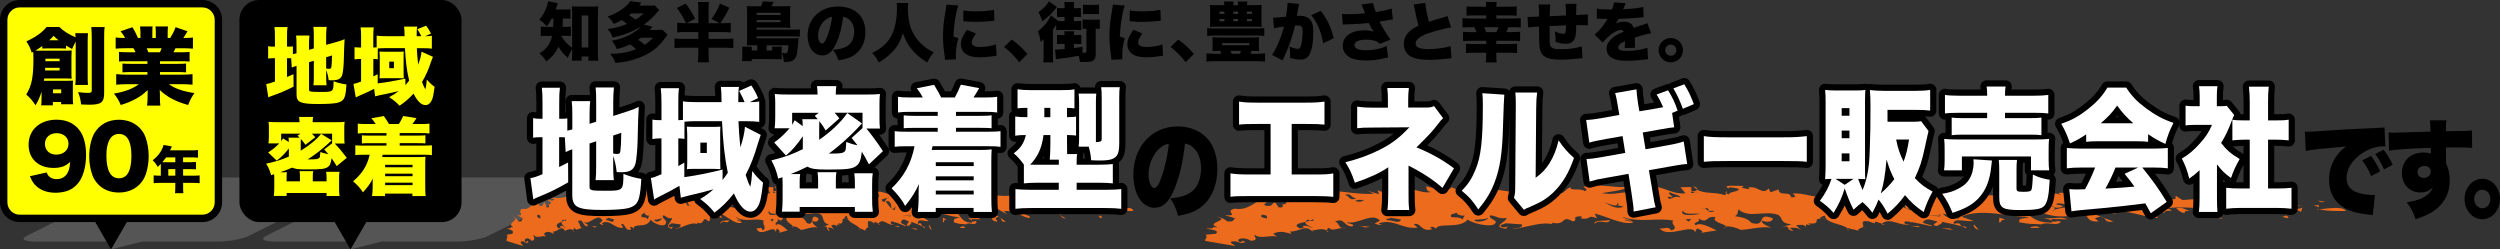 <?xml version="1.0" encoding="UTF-8"?>
<svg id="_レイヤー_2" data-name="レイヤー 2" xmlns="http://www.w3.org/2000/svg" viewBox="0 0 1013.07 101.08">
  <rect x="0" y="0" width="1013.07" height="101.08" fill="#333333" stroke="none"/>
  <defs>
    <style>
      .cls-1 {
        fill: #ff0;
      }

      .cls-1, .cls-2, .cls-3, .cls-4, .cls-5 {
        stroke-width: 0px;
      }

      .cls-2 {
        fill: #ed6b1c;
      }

      .cls-3 {
        fill: #000;
      }

      .cls-4 {
        fill: #777;
      }

      .cls-6 {
        opacity: .5;
      }

      .cls-7 {
        fill: none;
        stroke: #000;
        stroke-linejoin: round;
        stroke-width: 5px;
      }

      .cls-5 {
        fill: #fff;
      }
    </style>
  </defs>
  <g id="_レイヤー_1-2" data-name="レイヤー 1">
    <g>
      <g>
        <path class="cls-3" d="M223.58,7.51c-.7,1.35-1.09,1.95-2.05,3.25-.91-1.25-1.72-2-3.02-2.78,1.51-1.69,2.42-3.36,3.15-5.67.26-.75.36-1.27.42-1.82l3.95.83c-.13.31-.18.47-.44,1.33-.13.39-.21.68-.42,1.22h3.41c1.2,0,1.87-.03,2.57-.13v3.87c-.75-.08-1.51-.1-2.57-.1h-.49q-.05,2.44-.1,3.38h.91c1.17,0,1.69-.03,2.42-.13v3.85c-.75-.08-1.35-.1-2.57-.1h-1.14c-.03.13-.03.18-.05.31,1.14,1.85,2.21,2.99,4.29,4.55V5.3c0-1.07-.03-1.95-.1-2.76.78.11,1.3.13,2.42.13h5.77c.99,0,1.72-.03,2.47-.13-.1.83-.13,1.59-.13,2.76v15.89c0,1.17.05,2.24.16,3.41h-4v-1.71h-2.76v1.69h-3.95c.08-.91.13-2.05.13-3.04v-1.66c-.7,1.09-1.09,1.87-1.77,3.54-1.85-1.61-2.86-2.83-3.8-4.52-1.09,2.44-2.34,3.98-4.94,6.03-.81-1.43-1.4-2.13-2.78-3.3,2.96-1.77,4.47-3.85,5.15-7.1h-1.61c-1.46,0-2.13.03-2.96.16v-3.93c.86.13,1.4.16,3.04.16h1.98q.05-1.04.1-3.38h-.65ZM235.72,19.24h2.68V6.27h-2.68v12.97Z"/>
        <path class="cls-3" d="M270.49,14.09c-.31.39-.42.52-.96,1.3-2.89,4.03-5.9,6.29-10.89,8.14-3.07,1.12-5.15,1.59-9.23,1.98-.62-1.61-1.07-2.31-2.18-3.69,4.5-.1,7.18-.57,10.53-1.87-.91-.86-1.3-1.17-2.42-1.95-1.66.81-3.22,1.35-5.41,1.9-.52-1.38-.99-2.13-2.03-3.41,4.68-.7,9.39-2.99,11.83-5.77-3.35,2.13-6.73,3.46-11.44,4.5-.68-1.64-1.04-2.26-2.05-3.46,3.09-.42,4.84-.88,7.83-2.05-.7-.62-1.17-.99-2.05-1.59-1.14.65-1.95,1.01-3.35,1.56-.7-1.22-1.27-1.92-2.44-2.99,2.44-.83,4.89-2.13,6.55-3.48,1.43-1.17,2.13-1.92,2.65-2.78l4.47.65c-.44.57-.57.73-.94,1.2h4.13c.94,0,1.56-.03,2.16-.13l1.85,1.9q-.44.52-1.04,1.22c-1.33,1.61-3.09,3.22-5.12,4.68l3.46.88c-.49.62-.78.96-1.09,1.3h2.91c.94,0,1.56-.03,2.16-.13l2.13,2.11ZM255.8,5.43c-.39.34-.52.44-.88.73,1.14.73,1.77,1.17,2.6,1.79,1.43-.86,2.08-1.35,3.33-2.52h-5.04ZM259.77,15.29c-.47.36-.68.52-1.17.83,1.04.73,1.74,1.27,2.63,2.05,1.33-.86,2.03-1.48,3.38-2.89h-4.84Z"/>
        <path class="cls-3" d="M277.82,12.97c-1.4,0-2.52.05-3.41.16v-3.9c.91.1,2,.16,3.43.16h.18c-1.25-2.57-2-3.82-3.72-6.16l3.56-1.79c1.79,2.39,2.7,3.87,3.8,6.14l-3.41,1.82h4.73v-4.99c0-1.82-.03-2.65-.16-3.61h4.47c-.13,1.01-.16,1.72-.16,3.59v5.02h4.5l-3.28-1.72c1.66-2.42,2.31-3.59,3.41-6.21l3.77,1.66c-1.46,2.91-2.18,4.16-3.67,6.27h.83c1.48,0,2.63-.05,3.43-.16v3.9c-.83-.1-2.03-.16-3.43-.16h-5.56v2.76h6.53c1.51,0,2.76-.05,3.51-.16v3.9c-.81-.1-2.03-.16-3.51-.16h-6.53v2.24c0,1.72.05,2.6.18,3.67h-4.52c.13-.88.18-2.05.18-3.74v-2.16h-6.14c-1.53,0-2.65.05-3.51.16v-3.9c.78.1,2.05.16,3.51.16h6.14v-2.76h-5.17Z"/>
        <path class="cls-3" d="M306.86,18.33h-2.21c-.81,0-1.09,0-2,.05.08-.83.1-1.61.1-2.99V5.07c0-.96-.03-1.77-.13-2.63.78.08,1.3.1,2.39.1h3.35c.39-.73.6-1.27.78-2l4.39.23c-.21.52-.44.99-.91,1.77h5.28c1.12,0,1.69-.03,2.39-.1-.1.7-.13,1.38-.13,2.34v4.13c0,.96.03,1.69.13,2.39-.78-.05-1.43-.08-2.37-.08h-11.34v.78h15.13c1.17,0,1.72-.03,2.42-.1v2.94c-.7-.08-1.48-.1-2.5-.1h-15.05v.78h15.16c.86,0,1.38-.03,1.87-.08-.05.29-.08.6-.1,1.12-.1,2.05-.42,4.47-.65,5.51-.34,1.35-.96,2.18-1.95,2.63-.62.29-1.51.42-2.7.42h-.57c-.18-1.85-.34-2.55-.83-3.69.6.08,1.01.13,1.33.13.62,0,.91-.16,1.04-.62.13-.54.26-1.48.31-2.6h-8.81v2.11h2.26v-.44c0-.42-.03-.7-.08-1.12h3.98c-.08.39-.1,1.01-.1,1.64v1.33c0,1.09.03,1.43.1,2.16q-.88-.03-2.13-.05-.44-.03-1.35-.03h-8.74v.83h-3.93c.1-.73.13-1.33.13-2.26v-2c0-.65-.03-1.14-.1-1.59h3.98c-.05.31-.08.65-.08,1.09v.44h2.24v-2.11ZM316.3,6.08v-.88h-9.67v.88h9.67ZM306.63,9h9.67v-.88h-9.67v.88Z"/>
        <path class="cls-3" d="M338.81,17.68c-1.51,3.33-3.25,4.79-5.62,4.79-3.48,0-5.93-3.33-5.93-8.09,0-3.04,1.04-5.8,2.99-7.93,2.29-2.5,5.59-3.82,9.41-3.82,3.48,0,6.55,1.17,8.48,3.2,1.66,1.77,2.55,4.29,2.55,7.23,0,3.38-1.27,6.45-3.46,8.4-1.77,1.59-3.82,2.42-7.46,2.99-.62-1.87-1.12-2.81-2.21-4.26,2.44-.18,4.06-.6,5.46-1.33,2-1.07,3.12-3.25,3.12-6.03,0-2.21-.78-3.98-2.29-5.12-.68-.52-1.25-.75-2.18-.91-.57,4.47-1.46,7.83-2.86,10.89ZM334.34,8.16c-1.72,1.46-2.83,3.87-2.83,6.19,0,1.85.7,3.3,1.61,3.3.65,0,1.33-.91,2.11-2.89.91-2.34,1.66-5.36,1.95-7.93-1.09.16-1.92.55-2.83,1.33Z"/>
        <path class="cls-3" d="M368.06,1.22c-.1.47-.16,1.17-.16,2.11,0,2.81.42,5.77,1.07,7.67.91,2.7,2.63,5.25,4.89,7.25,1.43,1.27,2.6,2.03,4.55,2.96-1.22,1.4-1.74,2.21-2.65,4.11-2.83-1.74-4.68-3.3-6.34-5.36-1.56-1.87-2.57-3.77-3.51-6.47-1.12,3.41-2.24,5.38-4.26,7.49-1.64,1.72-3.3,3.02-5.59,4.32-.83-1.72-1.25-2.31-2.65-3.82,3.85-1.92,6.01-3.85,7.59-6.66,1.64-2.89,2.47-6.76,2.47-11.57,0-.86-.03-1.38-.13-2.03h4.73Z"/>
        <path class="cls-3" d="M388.32,2.24c-1.01,2.96-1.79,7.83-1.98,12.56l2,.68c-.68,2.34-1.01,4.68-1.01,7.28,0,.49,0,.73.08,1.27l-4.47.21c-.03-.49-.03-.7-.13-1.38-.49-3.48-.68-5.75-.68-8.22,0-2.99.31-6.27.99-10.01.31-1.82.34-2,.39-2.78l4.81.39ZM395.49,13.6c-1.2,1.54-1.74,2.65-1.74,3.59,0,1.2,1.17,1.85,3.38,1.85s4.5-.36,6.47-1.07l.26,4.6q-.68.08-2.21.31c-1.4.21-3.02.34-4.5.34-2.42,0-4.03-.34-5.38-1.09-1.46-.83-2.39-2.45-2.39-4.13,0-1.27.44-2.7,1.25-4.06.36-.6.52-.86,1.22-1.87l3.64,1.53ZM390.4,4.21c1.22.26,2.6.39,4.63.39,3.46,0,6.01-.21,7.75-.65l.18,4.45c-.23,0-.49.03-1.92.18-1.79.18-3.69.29-5.49.29-1.59,0-2.89-.05-4.47-.21-.21-.03-.39-.03-.75-.05l.08-4.39Z"/>
        <path class="cls-3" d="M410,16.04c2.5,1.77,4.19,3.35,6.34,5.82l-3.3,3.35c-1.95-2.5-3.51-4.08-6.14-6.19l3.09-2.99Z"/>
        <path class="cls-3" d="M431.4,6.86h-.73c-.96,0-1.56.03-2.34.08v-3.72c.75.08,1.14.1,2.34.1h.73v-.65c0-.83-.05-1.33-.16-1.82h4.08c-.1.6-.13,1.01-.13,1.92v.55h.44c1.27,0,1.61-.03,2.39-.13v3.74c-.81-.05-1.4-.08-2.39-.08h-.44v1.72h.86c1.04,0,1.48-.03,2.11-.08v3.72c-.65-.05-1.25-.08-2.05-.08h-5.9c-.88,0-1.53.03-2.21.08v-2.16q-.44.75-1.33,2.03v10.3c0,1.43.03,2.16.1,2.89h-4.03c.1-.88.16-1.64.16-3.02v-6.4c-.31.39-.65.7-1.2,1.14-.26-1.79-.52-2.78-1.07-4.34,1.43-1.07,2.52-2.18,3.64-3.72.7-.99,1.22-1.9,1.56-2.68l3.12,2.29q.62.03,1.2.03h1.25v-1.72ZM428.28,2.83c-.36.42-.44.52-.78.96-1.64,2.03-3.09,3.41-5.17,4.84-.42-1.51-.78-2.34-1.53-3.69,1.87-1.25,3.46-2.89,4.24-4.39l3.25,2.29ZM430.67,17.78c-.91,0-1.66.03-2.34.08v-3.72c.68.05,1.3.08,2.34.08h.73c-.03-.73-.05-.91-.13-1.54h4.03c-.08.52-.1.96-.1,1.54h.62c1.04,0,1.66-.03,2.37-.08v3.72c-.7-.05-1.46-.08-2.37-.08h-.62v1.69q2.31-.34,3.46-.52v2.42c.47.03.55.03.68.03.7,0,.91-.1.91-.47v-9.28c-.49,0-.57,0-1.56.08v-3.85c.65.08,1.17.1,2.03.1h2.81c.96,0,1.46-.03,2.13-.1v3.85c-.65-.05-1.14-.08-1.64-.08v10.19c0,1.4-.36,2.26-1.09,2.76-.6.39-1.48.52-3.35.52-.55,0-.94,0-1.98-.05-.16-1.17-.21-1.59-.44-2.47-2.44.47-5.59.96-7.85,1.2-.52.08-1.07.16-1.4.23l-.39-3.95q.47.03.55.03.49,0,3.35-.23v-2.08h-.73ZM438.84,1.87c.68.08,1.33.13,2,.13h2.39c1.01,0,1.46-.03,2.11-.13v3.9c-.73-.08-1.27-.1-2.13-.1h-2.31c-.75,0-1.38.03-2.05.1V1.87Z"/>
        <path class="cls-3" d="M455.76,2.24c-1.01,2.96-1.79,7.83-1.98,12.56l2,.68c-.68,2.34-1.01,4.68-1.01,7.28,0,.49,0,.73.08,1.27l-4.47.21c-.03-.49-.03-.7-.13-1.38-.49-3.48-.68-5.75-.68-8.22,0-2.99.31-6.27.99-10.01.31-1.82.34-2,.39-2.78l4.81.39ZM462.94,13.6c-1.2,1.54-1.74,2.65-1.74,3.59,0,1.2,1.17,1.85,3.38,1.85s4.5-.36,6.47-1.07l.26,4.6q-.68.08-2.21.31c-1.4.21-3.02.34-4.5.34-2.42,0-4.03-.34-5.38-1.09-1.46-.83-2.39-2.45-2.39-4.13,0-1.27.44-2.7,1.25-4.06.36-.6.52-.86,1.22-1.87l3.64,1.53ZM457.84,4.21c1.22.26,2.6.39,4.63.39,3.46,0,6.01-.21,7.75-.65l.18,4.45c-.23,0-.49.03-1.92.18-1.79.18-3.69.29-5.49.29-1.59,0-2.89-.05-4.47-.21-.21-.03-.39-.03-.75-.05l.08-4.39Z"/>
        <path class="cls-3" d="M477.45,16.04c2.5,1.77,4.19,3.35,6.34,5.82l-3.3,3.35c-1.95-2.5-3.51-4.08-6.14-6.19l3.09-2.99Z"/>
        <path class="cls-3" d="M493.8,20.62c-1.04,0-1.74.03-2.52.08.08-.55.1-.99.1-1.72v-2.24c0-.7-.03-1.12-.1-1.64.65.05,1.59.08,2.78.08h13.39c1.2,0,2.11-.03,2.78-.08-.08.47-.1.91-.1,1.64v2.24c0,.75.03,1.2.1,1.72-.75-.05-1.53-.08-2.5-.08h-.55c-.13.31-.31.7-.52,1.17h2.91c1.35,0,2.16-.05,3.07-.16v3.33c-.94-.1-1.77-.16-3.07-.16h-17.52c-1.33,0-2.21.05-3.15.16v-3.33c.94.1,1.82.16,3.15.16h2.89c-.18-.49-.34-.86-.49-1.17h-.65ZM512.31,14.56c-.88-.1-1.82-.16-3.12-.16h-16.9c-1.33,0-2.26.05-3.12.16v-3.15c.83.1,1.66.13,3.12.13h16.9c1.56,0,2.34-.03,3.12-.13v3.15ZM508.31,2.11c1.38,0,2.26-.03,2.96-.1-.08.68-.1,1.3-.1,2.37v4.11c0,1.14.03,1.82.1,2.42-.78-.08-1.51-.1-2.65-.1h-15.7c-1.17,0-1.9.03-2.65.1.08-.65.1-1.33.1-2.42v-4.11c0-1.01-.03-1.66-.1-2.37.7.08,1.59.1,2.96.1h2.91c-.03-.62-.05-.88-.13-1.48h3.87c-.1.6-.1.86-.13,1.48h1.95c-.03-.62-.05-.91-.1-1.48h3.85c-.08.55-.1.88-.13,1.48h2.99ZM494.19,4.68v.96h1.98v-.96h-1.98ZM494.19,7.7v.94h1.98v-.94h-1.98ZM495.26,18.33h11v-.88h-11v.88ZM498.64,20.62c.18.39.26.55.52,1.17h3.25c.21-.42.34-.7.49-1.17h-4.26ZM499.76,5.64h1.95v-.96h-1.95v.96ZM499.76,8.63h1.95v-.94h-1.95v.94ZM505.29,5.64h2.05v-.96h-2.05v.96ZM505.29,8.63h2.05v-.94h-2.05v.94Z"/>
        <path class="cls-3" d="M515.88,7.18h.23c.83,0,3.33-.21,5.02-.42.42-2.73.6-4.26.6-5.15v-.44l4.71.44q-.16.52-.42,2.05c-.21,1.2-.39,2.18-.49,2.78.44-.03.75-.05,1.12-.05,1.61,0,2.81.34,3.69,1.04,1.33,1.07,1.85,2.65,1.85,5.59,0,4.06-.6,7.44-1.64,9.23-.36.65-1.01,1.22-1.66,1.56-.52.23-1.2.36-2.03.36-1.2,0-2.37-.21-4.13-.7.08-.73.08-1.04.08-1.51,0-1.14-.1-1.85-.39-3.09,1.48.57,2.81.94,3.56.94.55,0,.88-.34,1.17-1.17.39-1.14.7-3.8.7-5.77,0-1.12-.16-1.74-.49-2.11-.29-.34-.65-.44-1.56-.44-.23,0-.49,0-1.04.05-.47,2.18-1.01,4.08-1.85,6.47-.83,2.42-1.25,3.46-2.76,6.71-.21.44-.26.57-.42.94l-4.29-2.26c1.66-2.21,3.85-7.38,4.89-11.49-1.85.23-3.17.49-4.06.73l-.39-4.29ZM535.17,4.39c2.6,3.25,4.26,6.73,5.3,11.1l-4.26,2.03c-.86-4.76-2.47-8.53-4.86-11.36l3.82-1.77Z"/>
        <path class="cls-3" d="M543.8,5.62c.99.1,1.61.13,2.86.13,2,0,4.03-.1,6.5-.36-.13-.31-.13-.34-.39-1.01-.44-1.17-.73-1.87-1.07-2.6l4.68-.57c.18,1.01.6,2.31,1.14,3.67,2.81-.44,4.86-.88,6.42-1.43l.47,4.37q-.75.1-2.13.36c-1.17.23-2.21.42-3.25.57,1.09,2.24,2.55,4.65,4.45,7.28l-4.32,1.74c-.78-.81-1.4-1.14-2.78-1.43-.88-.18-1.77-.26-2.86-.26-2.91,0-4.65.83-4.65,2.21s1.61,2.08,4.78,2.08c2.96,0,6.19-.7,8.27-1.77l.57,4.65c-.47.1-.68.13-1.2.26-3.35.78-4.94.99-7.62.99-3.54,0-6.03-.6-7.54-1.79-1.3-1.07-2.03-2.57-2.03-4.24,0-1.38.55-2.73,1.51-3.74,1.53-1.61,4.06-2.42,7.49-2.42,1.4,0,2.18.1,3.56.52-.47-.62-.96-1.46-1.61-2.73-.23-.42-.29-.52-.44-.81-2.24.31-5.59.52-9.15.6-.73.03-.86.03-1.33.08l-.34-4.34Z"/>
        <path class="cls-3" d="M577.57,1.14c.1,1.72.7,4.84,1.48,7.7,1.17-.42,1.92-.68,2.99-.96q2.47-.73,3.41-1.01c.6-.18.7-.21,1.07-.39l1.48,4.63c-2.57.39-6.21,1.35-9.31,2.42-3.33,1.17-5.04,2.55-5.04,4.08s1.56,2.29,5.17,2.29c2.37,0,5.25-.31,7.62-.83.39-.08.65-.16,1.38-.39l.34,4.94c-.65.03-.94.05-2.26.21-2.89.31-4.65.44-6.55.44-3.74,0-6.37-.54-8.09-1.64-1.48-.96-2.39-2.83-2.39-4.89s.99-4,2.68-5.36c.91-.73,1.66-1.17,3.25-1.98-.62-2.26-.75-2.89-1.53-6.84-.26-1.2-.29-1.35-.42-1.72l4.73-.7Z"/>
        <path class="cls-3" d="M602.25,2.73c-.03-1.01-.05-1.27-.16-1.95h4.42c-.1.6-.13.99-.16,1.95h5.04c1.3,0,2.44-.05,3.2-.16v3.79c-.75-.08-2.05-.13-3.2-.13h-5.04v1.27h6.6c1.48,0,2.55-.05,3.3-.16v3.8c-.7-.08-1.72-.13-3.3-.13h-1.72c-.42,1.01-.52,1.22-.88,2h2.31c1.27,0,2.42-.05,3.33-.13v3.77c-.7-.08-1.72-.13-3.28-.13h-6.37v1.33h5.33c1.17,0,2.34-.05,3.12-.13v3.8c-.81-.1-1.95-.16-3.22-.16h-5.23v.94c0,1.3.05,2.11.16,2.99h-4.42c.1-.88.16-1.74.16-2.99v-.94h-4.99c-1.25,0-2.39.05-3.22.16v-3.8c.83.08,1.98.13,3.12.13h5.1v-1.33h-6.08c-1.2,0-2.31.05-3.3.13v-3.77c.99.08,2.13.13,3.3.13h2.16c-.26-.73-.55-1.38-.88-2h-1.51c-1.2,0-2.31.05-3.3.13v-3.8c.88.1,1.92.16,3.3.16h6.32v-1.27h-4.76c-1.2,0-2.37.05-3.22.13v-3.79c.75.1,1.9.16,3.22.16h4.76ZM606.38,13.03c.36-.75.55-1.17.81-2h-5.8c.31.57.57,1.22.86,2h4.13Z"/>
        <path class="cls-3" d="M628.25,1.85c-.18,1.09-.23,2.24-.26,4.71,2.68-.1,3.72-.16,6.6-.29v-.29c0-1.59-.1-3.56-.21-4.45h4.47c-.08.57-.13,1.35-.13,2.44v2.13q3.85-.16,4.71-.26l.03,4.42c-.88-.05-1.35-.08-2.18-.08-.34,0-.42,0-2.55.03,0,3.87-.29,5.36-1.27,6.47-.65.7-1.69,1.07-3.15,1.07-1.12,0-2.5-.29-3.95-.81v-.65c0-1.3-.08-2.26-.31-3.59,1.3.62,2.63,1.01,3.51,1.01.83,0,.99-.49,1.04-3.43-2.39.08-4.6.18-6.66.29,0,5.64.03,6.89.21,7.64.34,1.35,1.33,1.72,4.68,1.72,3.17,0,6.27-.44,8.14-1.17l.29,4.79q-1.09.08-2.57.26c-2.42.26-4.11.36-6.06.36-2.5,0-4.37-.23-5.49-.65-1.95-.75-2.86-1.98-3.25-4.32-.16-1.01-.23-3.15-.23-6.84v-1.59c-2.31.13-3.09.18-4.42.39l-.26-4.34c.44.05.57.05.88.05.39,0,1.64-.05,3.8-.16v-.78c0-2.26-.03-2.99-.21-4.11h4.81Z"/>
        <path class="cls-3" d="M647.12,3.48c1.12.26,2.68.36,5.38.36h.73c.52-1.25.7-1.95.81-2.89l4.76.37c-.21.39-.23.42-.55,1.22-.34.75-.49,1.17-.52,1.22q.26-.03,1.59-.1c2.55-.13,5.2-.47,6.58-.83l.16,4.13c-.81.08-1.59.16-2.34.23-1.85.18-5.1.37-7.75.44-.44.78-.62,1.09-1.25,1.92,1.12-.52,2.18-.78,3.3-.78,2.16,0,3.46.83,3.98,2.52q.44-.16,1.82-.62c.08-.03.78-.26,1.61-.52,1.48-.49,1.66-.55,2.08-.78l1.59,4.11c-1.35.18-4.13.91-6.63,1.77.03.7.03.73.03,1.87s.03,1.56.1,2.24l-4.24.13c.08-.39.1-1.2.13-2.76l-.23.1c-1.2.57-1.35.68-1.82,1.09-.44.39-.68.86-.68,1.33,0,.99.96,1.38,3.48,1.38,3.12,0,6.11-.47,8.32-1.3l.29,4.68q-.75.03-2.31.23c-2.08.26-4.24.39-6.27.39-2.94,0-4.78-.36-6.19-1.2-1.3-.75-2.05-2.13-2.05-3.69,0-1.22.39-2.21,1.27-3.28.96-1.12,2.13-1.98,3.74-2.78.62-.31.88-.42,1.92-.88-.23-.44-.55-.65-1.04-.65-1.33,0-3.12.91-4.94,2.5-1.09.96-1.79,1.69-2.5,2.63l-3.3-3.28c.83-.62,1.92-1.69,2.76-2.7.57-.7,1.61-2.21,2-2.83q.39-.65.49-.83h-.83q-1.12,0-2.24-.03c-.36-.03-.55-.03-.91-.03h-.39l.05-4.11Z"/>
        <path class="cls-3" d="M681.99,20.33c0,2.73-2.21,4.94-4.94,4.94s-4.94-2.24-4.94-4.94,2.21-4.94,4.94-4.94,4.94,2.21,4.94,4.94ZM674.79,20.33c0,1.25,1.01,2.26,2.26,2.26s2.26-1.01,2.26-2.26-1.01-2.26-2.26-2.26-2.26,1.01-2.26,2.26Z"/>
      </g>
      <g class="cls-6">
        <path class="cls-4" d="M140.16,71.92h-74c-4.42,0-10.07,1.03-12.62,2.31l-42.72,21.35c-2.55,1.27-1.04,2.31,3.38,2.31h30.6v3.2s12.8-3.2,12.8-3.2h30.6c4.42,0,10.07-1.03,12.62-2.31l42.72-21.35c2.55-1.27,1.04-2.31-3.38-2.31Z"/>
      </g>
      <g>
        <polygon class="cls-3" points="45 101.08 28.16 71.92 61.84 71.92 45 101.08"/>
        <g>
          <rect class="cls-1" x="1.5" y="1.5" width="87" height="87" rx="6.5" ry="6.5"/>
          <path class="cls-3" d="M82,3c2.76,0,5,2.24,5,5v74c0,2.76-2.24,5-5,5H8c-2.76,0-5-2.24-5-5V8c0-2.76,2.24-5,5-5h74M82,0H8C3.58,0,0,3.58,0,8v74c0,4.42,3.58,8,8,8h74c4.42,0,8-3.58,8-8V8c0-4.42-3.58-8-8-8h0Z"/>
        </g>
      </g>
      <g>
        <path class="cls-3" d="M16.88,37.05c-.78,2.41-1.33,3.67-2.48,5.61-1.36-2.04-2.21-3.03-3.77-4.35,2.21-3.57,2.92-7.04,2.92-14.58,0-1.16-.03-1.94-.07-2.72-.24.1-.31.17-.61.31-.65-1.94-1.02-2.72-2.18-4.56,3.81-1.73,6.39-3.6,8.19-5.81h5.2c1.63,1.63,3.77,2.99,6.56,4.18-.03-.71-.07-1.05-.14-1.67h5.17c-.1.88-.14,1.73-.14,3.37v14.18c0,1.84,0,2.48.14,3.4h-5.17c.14-.92.17-1.77.17-3.43v-14.11c-.54.95-.92,1.73-1.46,2.99-1.12-.61-1.56-.85-2.45-1.43v1.26c-.71-.03-1.22-.07-1.94-.07h-5.68c-1.12,0-1.39,0-2.01.07v-1.05c-.95.68-1.7,1.22-2.79,1.87,1.12.03,1.26.03,2.41.03h9.55c1.36,0,1.9-.03,2.75-.1-.07.78-.1,1.53-.1,2.55v6.29c0,1.19,0,1.84.1,2.58-.99-.07-1.43-.07-2.21-.07h-8.91c-.07.48-.1.65-.14.95h9.52c.92,0,1.46-.03,2.28-.07-.07.78-.07,1.43-.07,2.41v4.52c0,1.26.03,1.87.14,2.65h-4.9v-.92h-3.33v1.36h-4.76c.14-.82.17-1.43.17-2.65v-2.99ZM18.34,27.47c-.03.48-.03.58-.07,1.09h5.88v-1.09h-5.81ZM24.15,24.81v-1.05h-5.75v1.05h5.75ZM23.74,16.31c-.85-.65-1.19-.95-2.01-1.8-.78.88-1.12,1.22-1.77,1.8h3.77ZM21.5,37.8h3.3v-1.56h-3.3v1.56ZM42.41,10.98c-.17.95-.2,1.87-.2,4.11v22.51c0,3.88-1.19,4.83-6.02,4.83-.54,0-.58,0-3.33-.1-.24-2.07-.48-3.13-1.22-5,1.46.2,2.92.31,3.94.31,1.29,0,1.6-.2,1.6-1.02V15.29c0-2.18-.07-3.16-.2-4.32h5.44Z"/>
        <path class="cls-3" d="M51.52,24.81c-1.46,0-2.24.03-3.3.13v-3.91c.99.1,1.73.14,3.3.14h3.4c-.34-.75-.48-.99-.85-1.63h-2.99c-1.63,0-3.06.07-4.21.17v-4.52c1.09.13,1.97.2,3.81.2-.51-1.02-.88-1.56-1.83-2.72l4.83-1.63c.92,1.5,1.26,2.18,2.24,4.35h.99v-2.21c0-.95-.07-1.77-.17-2.45h5.1c-.07.58-.1,1.22-.1,2.21v2.45h1.39v-2.45c0-.95-.03-1.56-.14-2.21h5.1c-.1.58-.14,1.43-.14,2.45v2.21h1.02c1.09-1.77,1.56-2.72,2.18-4.38l4.83,1.67c-.68,1.19-1.09,1.83-1.7,2.72,2.04,0,2.79-.07,3.91-.2v4.52c-1.16-.1-2.62-.17-4.25-.17h-2.82c-.41.88-.51,1.02-.82,1.63h3.2c1.53,0,2.31-.03,3.33-.14v3.91c-1.09-.1-1.84-.13-3.33-.13h-8.67v1.05h7.24c1.43,0,2.31-.03,3.33-.13v3.6c-.99-.1-1.9-.14-3.33-.14h-7.24v1.05h8.84c1.97,0,3.37-.07,4.35-.21v4.28c-1.43-.14-2.65-.2-4.32-.2h-5.24c2.31,1.73,5.61,2.89,10.33,3.6-1.29,1.9-1.8,2.86-2.55,4.83-5.1-1.43-8.64-3.3-11.53-6.12.07.92.1,1.09.1,1.94v1.09c0,1.43.03,2.41.17,3.33h-5.41c.17-1.05.24-2.01.24-3.37v-1.02c0-.85,0-.95.03-1.9-1.77,1.67-2.75,2.41-4.59,3.43-1.97,1.09-3.84,1.87-6.32,2.62-.75-1.8-1.43-2.96-2.75-4.62,4.52-.78,7.65-1.97,10.06-3.81h-4.76c-1.7,0-3.03.07-4.39.2v-4.28c1.19.14,2.52.21,4.35.21h8.29v-1.05h-6.8c-1.43,0-2.35.03-3.3.14v-3.6c.95.1,1.84.13,3.3.13h6.8v-1.05h-8.23ZM64.81,21.18c.34-.71.44-.95.71-1.63h-6.05c.37.85.48,1.12.65,1.63h4.69Z"/>
        <path class="cls-3" d="M18.92,69.88c.27.75.48,1.09.82,1.46.75.82,1.84,1.26,3.2,1.26,1.9,0,3.43-.85,4.35-2.38.65-1.09.95-2.31,1.16-4.62-1.84,1.73-3.77,2.45-6.77,2.45-6.12,0-10.1-3.71-10.1-9.42,0-6.02,4.62-10.13,11.36-10.13,4.32,0,7.75,1.77,9.79,5.03,1.39,2.21,2.14,5.44,2.14,9.18s-.68,6.94-1.94,9.52c-1.19,2.45-3.37,4.38-5.78,5.17-1.36.44-3.03.71-4.56.71-3.23,0-5.85-.88-7.85-2.65-1.16-1.05-1.73-1.97-2.62-4.05l6.8-1.53ZM27.76,58.28c0-2.55-1.97-4.32-4.79-4.32s-4.76,1.77-4.76,4.35,1.83,4.35,4.62,4.35,4.93-1.77,4.93-4.39Z"/>
        <path class="cls-3" d="M39.96,74.87c-1.12-1.12-1.97-2.41-2.48-3.77-.88-2.41-1.33-5.03-1.33-7.79,0-3.57.85-7.28,2.14-9.42,2.07-3.47,5.61-5.37,9.89-5.37,3.3,0,6.19,1.12,8.26,3.16,1.12,1.12,1.97,2.41,2.48,3.77.88,2.41,1.33,5.03,1.33,7.82,0,3.57-.85,7.31-2.14,9.45-2.04,3.4-5.61,5.3-9.93,5.3-3.33,0-6.15-1.09-8.23-3.16ZM43.12,63.04c0,6.09,1.73,9.21,5.1,9.21s5.03-3.06,5.03-9.11-1.77-8.87-5.07-8.87-5.07,3.23-5.07,8.77Z"/>
        <path class="cls-3" d="M65.16,66.84v-.41c-.49.51-.67.69-1.25,1.22-.71-1.29-1.16-1.88-2.04-2.69,1.9-1.51,3.04-2.92,3.88-4.73.29-.61.43-1.04.51-1.47l3.39.57c-.18.37-.2.41-.43.94-.1.22-.16.37-.31.65h8.96c1.04,0,1.67-.04,2.35-.12v3.1c-.71-.08-1.35-.12-2.35-.12h-3.67v1.96h2.86c1.08,0,1.69-.02,2.37-.08v2.96c-.67-.06-1.26-.08-2.26-.08h-2.96v2.65h4.28c1.02,0,1.75-.04,2.41-.12v3.16c-.73-.08-1.43-.12-2.41-.12h-4.28v1.71c0,1.18.02,1.75.12,2.47h-3.41c.08-.65.12-1.3.12-2.53v-1.65h-6.34c-.98,0-1.73.04-2.43.12v-3.16c.69.08,1.43.12,2.43.12h.47v-4.35ZM67.29,63.78c-.57.82-.9,1.24-1.51,1.94.31.02.43.02.75.02h4.51v-1.96h-3.75ZM71.04,71.19v-2.65h-2.84v2.65h2.84Z"/>
      </g>
      <g class="cls-6">
        <path class="cls-4" d="M237.18,71.92h-74c-4.42,0-10.07,1.03-12.62,2.31l-42.72,21.35c-2.55,1.27-1.04,2.31,3.38,2.31h30.6v3.2s12.8-3.2,12.8-3.2h30.6c4.42,0,10.07-1.03,12.62-2.31l42.72-21.35c2.55-1.27,1.04-2.31-3.38-2.31Z"/>
      </g>
      <g>
        <polygon class="cls-3" points="142.03 101.08 125.19 71.92 158.86 71.92 142.03 101.08"/>
        <rect class="cls-3" x="97.03" y="0" width="90" height="90" rx="8" ry="8"/>
      </g>
      <g>
        <path class="cls-1" d="M117.98,23.62c-.34-.03-.71-.03-1.33-.03h-.34v7.62c1.09-.48,1.33-.58,2.62-1.16l.03,5.07c-3.43,1.7-5.24,2.48-8.8,3.74-.65.24-.99.37-1.43.61l-.85-5.44c.88-.1,1.63-.31,3.54-.99v-9.45h-.31c-1.19,0-1.73.03-2.45.14v-5c.68.14,1.26.17,2.41.17h.34v-3.88c0-2.04-.03-2.89-.2-4.05h5.3c-.17,1.19-.2,1.97-.2,4.08v3.84h.58c1.05,0,1.39-.03,1.8-.1v3.13c.44-.07.65-.1,1.46-.31v-3.47c0-1.84-.03-2.58-.17-3.74h5.41c-.14,1.36-.17,2.04-.17,3.54v2.24l1.94-.54v-5.03c0-1.84-.03-2.52-.17-3.71h5.37c-.14,1.29-.2,2.41-.2,3.81v3.47l4.59-1.29c1.39-.41,2.01-.61,2.89-1.02-.14,2.07-.2,3.88-.34,8.97-.03,1.73-.34,4.45-.54,5.24-.48,1.8-1.6,2.45-4.18,2.45-.24,0-.54,0-1.39-.03-.2-1.6-.51-2.86-1.02-4.11v2.62c0,1.53.03,2.21.17,3.54h-5.34c.14-1.22.17-1.84.17-3.71v-6.19l-1.94.54v11.05c0,.95.37,1.02,4.9,1.02,4.93,0,5.03-.1,5.03-4.32,1.8.65,3.37,1.02,5.24,1.29-.1,1.97-.31,3.64-.65,4.79-.48,1.53-1.29,2.21-3.09,2.65-1.36.31-3.94.48-7.58.48-7.38,0-8.91-.68-8.91-3.84v-11.63c-.78.24-1.26.41-1.94.71l-.24-3.77ZM132.16,27.77c.37.07.88.1,1.16.1.75,0,.88-.14.99-.95.14-.88.17-1.67.24-4.45l-2.38.71v4.59Z"/>
        <path class="cls-1" d="M175.44,23.01q-.27.68-.71,1.9c-1.22,3.6-2.21,5.81-3.71,8.29.44,1.26.82,2.11,1.36,3.03.27-1.09.44-2.18.58-4.01,1.09,1.29,1.9,2.04,3.16,2.96-.44,3.2-.65,4.22-1.05,5.24-.58,1.36-1.53,2.18-2.62,2.18-1.7,0-3.37-1.6-4.86-4.66-1.87,2.04-3.4,3.37-5.68,4.9-1.43-1.5-2.41-2.31-4.22-3.47,1.7-.88,2.52-1.43,3.91-2.48-2.35.58-3.64.88-7.58,1.67-.68.14-1.63.37-2.01.48l-.41-3.03c-2.41,1.22-3.06,1.5-5.92,2.75-.68.31-.99.44-1.5.75l-.95-5.51c.71-.1,1.12-.2,3.09-.95v-9.14h-.51c-.88,0-1.5.07-2.14.17v-4.96c.75.1,1.26.14,2.18.14h.48v-4.28c0-1.9-.07-2.69-.2-3.88h5.34c-.17,1.12-.2,1.9-.2,3.88v4.28c.71,0,.82-.03,1.36-.07v-4.72c.95.14,2.41.2,4.18.2h7.14c-.03-2.28-.07-2.89-.2-3.88h5.3c-.17.88-.2,1.7-.2,3.88h1.87c-.51-1.05-.71-1.43-1.6-2.86l3.57-1.39c.82,1.09,1.36,1.94,1.97,3.2l-2.41,1.05c1.22,0,1.84-.03,2.75-.17v5.2c-.95-.1-2.38-.17-3.88-.17h-2.21c.1,2.14.24,3.98.54,6.66.78-1.94,1.26-3.84,1.36-5.24l4.62,2.07ZM164.26,34.5c.68-.75,1.02-1.16,1.53-1.84-.88-3.67-1.43-7.85-1.7-13.16h-7.41c-1.29,0-2.52.04-3.6.14v4.38c-.61-.1-.95-.1-1.8-.13v7.07c.65-.31.92-.44,1.77-.88v3.71c3.57-.44,6.43-.92,11.22-1.94v2.65ZM153.89,23.01c-.03-1.19-.07-1.9-.1-2.11.41.03,1.26.07,2.18.07h6.05c.48,0,1.19-.03,1.6-.07-.03.24-.07.75-.07,1.16v7.62q.03,1.77.07,2.07c-.61-.03-1.19-.07-1.87-.07h-6.02c-.75,0-1.46.03-1.94.07.07-.58.1-1.16.1-1.97v-6.77ZM157.73,27.64h1.9v-2.65h-1.9v2.65Z"/>
        <path class="cls-1" d="M136.44,67.33c-.88-1.5-1.26-2.07-2.07-3.23-.31,2.21-.68,3.03-1.63,3.64-1.16.75-2.72.92-8.43.92-3.43,0-4.76-.17-5.88-.75-1.8.78-2.82,1.19-4.9,1.9h2.75c-.1.44-.14,1.29-.14,2.04v1.63h5.41v-2.07c0-.88-.07-1.43-.17-2.07h5.54c-.14.58-.17,1.12-.17,2.18v1.97h5.58v-1.5c0-.85-.03-1.46-.17-2.38h5.41c-.14.85-.17,1.53-.17,2.96v3.47c0,1.39.03,2.31.2,3.4h-5.27v-1.22h-16.18v1.19h-5.2c.14-1.05.2-2.04.2-3.4v-4.01c0-.58-.03-.92-.07-1.39l-1.22.37c-.58-2.07-1.02-3.06-2.01-4.66,3.74-.78,6.12-1.53,9.21-2.86v-3.3c-1.8,2.28-3.06,3.54-4.93,4.93l-3.47-3.33c1.9-1.22,2.72-1.87,4.52-3.64h-4.39c.1-.75.17-1.43.17-2.89v-3.5c0-.88-.03-1.53-.14-2.35,1.16.1,1.9.14,3.94.14h8.6v-.2c0-.78-.07-1.26-.17-1.94h5.68c-.1.61-.17,1.12-.17,1.9v.24h9.04c2.07,0,2.99-.03,3.91-.14-.1.82-.14,1.36-.14,2.41v3.67c0,1.19.03,1.9.14,2.72h-3.98c1.63,1.7,3.16,3.54,4.86,5.78l-4.11,3.37ZM117.03,57.57c0-.88-.03-1.19-.14-1.77h4.56c-.31-.31-.48-.44-.88-.85l1.19-.78h-7.82v3.09c.24-.37.41-.61.75-1.19l2.35,1.5ZM134.4,56.89q-.24.24-.75.68s-.31.27-.68.65c-2.41,2.21-5.64,4.73-8.26,6.36h.99c2.55,0,3.3-.14,3.74-.65.2-.27.24-.51.31-1.5q.03-.58.03-.82c1.33.44,2.07.65,3.33.85-.51-.58-.82-.92-1.73-1.87l3.2-2.52v-3.91h-8.19c.61.58.78.78,1.39,1.43l-4.01,3.09c-.71-1.05-1.02-1.43-1.87-2.38-.03.58-.03,1.19-.03,1.9v2.86c3.33-1.97,6.63-4.69,8.23-6.83l4.32,2.65Z"/>
        <path class="cls-1" d="M148.48,53.93c-1.6,0-2.41.03-3.5.17v-4.01c1.05.14,1.7.17,3.5.17h3.77c-.65-1.02-.95-1.43-1.77-2.35l5.07-.88c1.36,2.01,1.46,2.14,2.07,3.23h4.01c.68-1.09,1.26-2.11,1.77-3.26l5.37.88c-.75,1.16-1.05,1.6-1.67,2.38h3.43c1.8,0,2.45-.03,3.5-.17v4.01c-1.09-.14-1.87-.17-3.5-.17h-8.57v1.02h7c2.04,0,2.58-.03,3.43-.14v3.3c-.88-.07-1.5-.1-3.43-.1h-7v.99h9.52c1.94,0,2.58-.03,3.54-.14v4.01c-1.05-.14-1.73-.17-3.54-.17h-16.39q-.1.48-.24.95h14.31c1.26,0,2.28-.03,3.26-.14-.1,1.05-.1,1.9-.1,3.74v8.3c0,1.8.03,2.82.17,3.91h-5.37v-1.02h-11.08v1.02h-5.27c.14-1.09.24-2.21.24-3.26v-1.56c0-.88,0-1.05.1-2.28-1.05,2.01-2.21,3.6-4.05,5.58-.88-1.5-2.18-2.92-3.98-4.49,3.67-3.03,5.75-6.39,6.73-10.74h-2.28c-1.94,0-2.55.03-3.54.14v-3.98c.92.1,1.56.14,3.54.14h9.08v-.99h-6.56c-1.94,0-2.52.03-3.4.1v-3.3c.82.1,1.36.14,3.4.14h6.56v-1.02h-8.16ZM156.06,66.78v.99h11.12v-.99h-11.12ZM156.06,70.38v1.02h11.12v-1.02h-11.12ZM156.06,74.02v.99h11.12v-.99h-11.12Z"/>
      </g>
      <g>
        <path class="cls-2" d="M938.94,84.66c.23.08.59.12.88.19-.83.07-1.23.06-.88-.19Z"/>
        <path class="cls-2" d="M950.6,85.5c-3.01.04-7.78.08-10.78-.66,2.67-.24,9.85-1.5,10.78.66Z"/>
        <path class="cls-2" d="M938.38,81.16l3.75.62c-2.19.6-1.79-.42-3.75-.62Z"/>
        <polygon class="cls-2" points="939.76 83.17 939.57 83.96 937.57 83.2 939.76 83.17"/>
        <path class="cls-2" d="M748.5,92.41c.39.34.63.71.45,1.2l-.45-1.2Z"/>
        <path class="cls-2" d="M739.81,88.88c-.78-.12-1.32-.17-1.79-.2.53-.06.98.01,1.79.2Z"/>
        <path class="cls-2" d="M756.37,92.03l-1.54.12c.49-.12,1.03-.17,1.54-.12Z"/>
        <path class="cls-2" d="M852.55,88.31c1.44.56,2.8,1.08,3.83,1.43-2.78.63-3.03-.67-3.83-1.43Z"/>
        <path class="cls-2" d="M699.88,77.59l-.37.64c-.41-.28-.61-.56.37-.64Z"/>
        <path class="cls-2" d="M737.65,78.27c.04.37-.04.64-.2.84-.15-.05-.31-.09-.45-.15l.65-.69Z"/>
        <path class="cls-2" d="M762.47,90.69s.06-.04.08-.07l1.25.39c-.67.13-1.1.02-1.34-.32Z"/>
        <path class="cls-2" d="M687.7,76.81c-.54-.35-1.07-.79-1.52-1.38,1.17.28,1.73.9,1.52,1.38Z"/>
        <path class="cls-2" d="M737.8,88.68s0-.02-.02-.03c.06,0,.17.02.23.02-.08,0-.14,0-.21,0Z"/>
        <path class="cls-2" d="M750.18,78.88c-.66-.1-1.28-.18-1.99-.31.84-.16,1.55.02,1.99.31Z"/>
        <path class="cls-2" d="M852.55,88.31c-.41-.16-.81-.31-1.21-.48.57.01.93.2,1.21.48Z"/>
        <path class="cls-2" d="M928.89,86.16c-1.21.02-1.5-.43-1.73-.89.67.21,1.26.48,1.73.89Z"/>
        <path class="cls-2" d="M491.28,92.05h-.48c.2-.05.36-.03.48,0Z"/>
        <path class="cls-2" d="M537.65,93.42c.22.14.45.3.62.5-.39.17-.62-.12-.62-.5Z"/>
        <path class="cls-2" d="M580.24,77.69c-3.02.95-6.16-.92-8.8-1l.9.78-2.66-.64.04,1.13c-4.4-.5-9.84.71-11.46-1.08l.53,1.81-4.67-1.4,2.68,1.2c-5.23.42-13.19-.94-14.31-.92l.48.67c-.85.35-1.53-.09-2.43-.3l.7,1c-7.89-.22-10.03,2.08-18.84,1.08-2.4.26,1.33.32,1.37.89-1.31.81-4.39.07-5.06-.38.71,1.57,4.42,1.07,1.61,2.35-2.01-.76,1.38,1.45-2.15,1.17l-1.4-2.02c-1.96.37-.38,1.59-3.48,1.41-3.54-.86,4.31-2.33-1.39-2.58-2.85.15-5.97,4.73-11.51,3.68-4.77,1.09,2.53,3.13-4.07,2.66l4.24,1.3c-1.09.58-.39,1.59-3.26,1.18-.91-.78-2.69-1.77-4.23-1.86,6.2,1.49-5.41,2.34.37,4.29l-2.15-.06c.27.08.34.27.2.43l-2.85.16c1.76.43,5.95.59,4.01,2.09l-4.13.4c1.11,1.11-.4,1.59-.15,2.49l12.17,2.08c-.48-.67-2.23-1.1-1.59-1.79,3.24-.62,2.66,1.2,5.7.25l-1.35-.88c.24.34.67.44,0,.56-1.06.59-1.54-.09-1.55-.65,1.06-1.15,4.14-.4,5.06.38,3.95-.17.8-2.05,1.66-2.41,2.06,1.89,6.59-.1,9.04.77l-1.58-1.22c2.99-1.52,5.69-.31,7.45.12l-.69-1.01c4.18.16,6.23-3.26,9.44.31l-.45-.67c1.71-.33,4.31-1.1,5.96-.04.03-.42.32-.95,1.02-1.08.94,1.38,2.71.32,5.24.05-1.68-.35-1.16-2.15-2.93-2.57,3.89-1.87,3.59,1.98,6.87,1.93,1.96-.93-1.77-.99-2.24-1.66,5.07.94,10.37-4.23,13.58-.66l-2.16,1.16c2.02.76,3.11.75,2.86.41-.65.12-.87-.21-1.1-.55,6.06-1.9,9.52,2.57,15.65,1.8-.46-.67-1.34-.88-1.38-1.45,2.82-.72,2.77,3.47,7.32,2.04l-.9-.78c1.52-.48,2.65.64,2.45.87.1-3.06,9.65.08,12.8-3.93,2.25,1.66,8.65,2.92,10.6,1.99,2.79-1.85-2.5-2-1.47-3.71,2.2-.03,3.36,1.65,6.63,1.03.07,1.7-6.44,3.49-.28,4.42l.86-.92c-.64.13-1.51.48-2.41.26-1.79-.99,1.06-1.15,1.47-1.61l6.61.47c.5,1.8-3.46,1.41-3.87,1.87,5.23-.42,11.5-3.11,16.38-1.94l-.47-.67c6.21,1.49,3.6-3.33,8.55-.47,2.6-.49-.95-1.91,2.98-2.08,1.11-.02.46.67.27.9,4.84.61,2.12-1.73,6.59-.1l-.98-1.91c5.33,1.28,10.92,4.59,15.51,3.73-.29-1.47-3.13-1.31-4.26-2.43,6.24,2.62,14.93.23,20.7,1.61-1.71,1.27,2.74,2.9-.93,3.97-.97-1.91-2.69-.64-4.66-.83,3.22,4.14,13.32-2.12,14.32,1.48l.83-1.48c.88.21,3.13,1.31,1.59,1.79l6.34-1c-2.24-1.1-6.95-3.63-8.42-2.03-1.82-1.56,2.59-1.06.98-2.84,4.26,2.43,2.6-1.06,7.01-.56-1.98,2.15,4.4,2.86,4.21,3.9,1.44-.41,4.64.56,5.88,1.28,2.54.18,8.37-1.58,12.46-.87-1.55-.66-4-1.53-3.83-2.88,2.01.76,4.21.72,4.57-.86-7.13-2.84-2.26,3.65-8.71,1.83-1.6-1.79-3.37-2.22-6.69-2.73,1.5-1.04.83-1.49,1.45-2.74,4.08,3.78,10.55.29,15.87,2.14,2.24,1.1.58,3.5,5.64,3.88l-4.34,1.19c4.78-1.09,1.13,1.11,5.09,1.51l-1.58-1.22c2.41-.26,3.3-.05,4.65.84l-2.06-1.89c1.3-.25,3.71-.51,3.75.62.33-.47.45-.84.44-1.17.26.32.87.51,2.4.44-.9-.21-1.54-.09-1.56-.65,5.82.41,1.35-2.08,4.95-1.92-.57-.44.45-.99,1.74-1.24-.07,3.01,7.08,3.35,8.98,5l-.02-.04,4.87,1.17c-.99-.24.07-1.07,1.48-1.39l-.23.02c1.54-.48-1.86-3.25,2.78-2.42l2.44.87c-.44-.1-.02-.57.21-.8l2.52.8c3.82-2.83,7.26,1.53,11.76.12-1.3.25-3.29.05-2.44-.87.87-.35,2.2-.03,2.88.41l-.23-.33,8.62,1.79c-.71-1.01-5.52-1.05-3.38-2.21,1.26-1.38,3.74.05,5.29.15-.19.79-3.04,1.52-.15,1.92.35-.39,3.08-1.23,1.79-1.79,2.95.79,7.24,1.25,9.89,2.64.83-.35-.48-.67-.92-.78l-.21.23c-1.78-.43-.29-2.03-3.77-1.19-.31-2.6,5.02-.76,8.08-1.14l-4.89-1.74c8.19-3.63,19.31.16,27.45.15-2.38.83-4.39.07-4.09,2.1,5.06.94,4.4.5,9.44.88l-.43-.1c2.6-1.06,6.18.92,7.87-.91-1.13-1.11-3.69,1.08-3.77-1.19l6.36.13c-2.01-1.33-6.36-.13-8.79-.43-1.75.14,3.52.29,2.7,1.77-5.94-.03-7.3-1.48-10.24-3.58-1.79-1.56,2.58-1.62,3.69-1.64,3.8,2.32,9.33,3.37,15.21,2.26l3.22-1.74c2.93,1.54,1.71,4.62,6.97,4.19l-1.58-1.22c1.15-.49,1.91-.66,2.47-.65-2.27-.91-4.72-1.95-6.77-2.9,2.98-2.64,8.62,1.23,13.02,1.73-.23-.33-1.77-.42-2.23-1.09,6.57-.67,13.47,2.4,18.55,2.78,2.14-1.16-4.22-.73-3.19-2.44,2.67.64,5.68-.88,6.4.7-1.18-2.24,6.13-.21,1.01-2.28,9.61-1.05,20.21.94,29.94,2.16-.48-.67-.48-1.24-.07-1.7-3.29.05-8.13-.56-9.96-2.11,2.15-1.17,5.12,1.5,5.74.82-1.11-.55-3.3-.52-3.34-1.65,2.81-1.29,4.4.5,6.38.7l-1.07.58c6.19,1.49,3.44,3.91,10,3.24,2.37-1.39-.03-1.13-.08-2.83,1.55.66,6.52-1.23,8.14.56l-3.97.17c2.78.46,5.41.43,7.34,1.01-.2-.36-.37-.74-.96-.88,2.21.53,5.05.37,6.18,1.49l.61-1.82c-1.31.81-5.25.99-5.92-.02.37-1.59,4.36-.63,6.1-.77-7.7-.45-7.81-3.28-14.32-2.05l1.1.55c-4.04,1.4-8.23-.84-11.79-.75,1-.38,1.19-1.04.72-1.34-7.85,1.47-15.58.46-24.53,1.38l-2.71-1.77-.16,1.36c-4.38.63-.96-1.91-3.78-1.76,1.07-.01.88.21,1.1.55-5.1-1.51-2.82,1.29-5.67.88,1.37,1.45,5.5.48,4.24,2.43-5.08-1.51-12.97-.6-13.73-3.87-9.41,1.39-21.1-.58-29.02-.81-1.08.58.68.45.27.91-3.14-1.88-10.49,1.4-10.56-.3-1.51.48-2.13,1.73-2.54,2.19-2.01-.8-4.42-1.18-6.98-1.39l1.87.46-.2.23-2.65-.64.1-.11c-6.36-.44-13.7.02-19.47-1.75,3.33,1.08-.82,2.05.75,2.71-2.95-2.67-9.97-2.68-15.67-2.37.03.57-.41,1.02.26,1.47l-3.31-1.09.44.67c-5.91.54-12.37-2.42-16.27-1.11,2.42.3,2.43.87,2.68,1.77-4.24-.04-8.23-.04-13.19-.82.27.16.44.35.45.56-1.3.25-2.86-.41-4.19-.73l-.17,1.36c-2.54-.61-5.8.11-8.82-.95-1.17,1.5-7.3-1.33-10.77-.68-1.33-.32,2.91,1.54-.82,1.48-.55-2.94-4.84-.04-5.15-3.21l-3.25,1.18-.73-1.58c-2.75,2.99-4.23-1.29-8.34-.33.22.34.66.45.45.68-1.33-.32-4.41-.5-2.03-1.33-2.2.03-9.68-.65-6.31,1-.25-.9,2.83-.16,4.16.16-.16,1.36-3.47.85-4.28,2.33-.11-.15-.54-.38-.86-.6l-.46.84c-4.14-1.47-8.32-.36-11.34-2.27-.17.42-.89.75-2.31.67l-.07-1.7-4.39.07,2.07,2.46c-4.81.53-8.22-2.25-12.18-2.64-1,2.84-7.73-1.02-11.13,1.52l3.1.75c-6.61-.47-7.65,1.25-13.81.32,5.22-.98,5.25-.42,12.85-2.79-7.63,1.24-13.21-1.51-20.19.19.47.67,2.23,1.09.52,1.8-1.38-1.45-6.59.1-5.57-1.62-2.17.59-2.53,2.19-3.86,2.43l-7.31-2.04.23.34c-12.36,4.03-23.15-2.48-35.58-.71l.25.9-3.12-1.31c2.45.87-1.05,1.15-1.23,1.94l-7.98-1.92c-.17.8.31,2.6,2.26,2.23ZM685.16,77.7l1.89.11c.38-.09.77-.11,1.2.07l-1.2-.07c-.97.23-1.67.95-1.89-.11ZM859.07,79.74c.91.78-1.31.25-1.94.37l3.07.18c.42-.46-.69-.44-1.13-.55ZM685.35,88.67l-1.04,1.15-1.35-.88,2.4-.26ZM658.58,88.96l2.67.64-.22.23-2.64-.64.19-.23ZM628.78,80.01c.17.07.33.11.52.22-.17-.04-.35-.12-.52-.22-2.07-.8-2.87,1.24-4.56-.72,2.05-1.71,3.38.04,4.56.72ZM675.8,79.65c.9.22,1.34.32,1.99.2-.47-.67-2.27-1.66-.96-1.91.92.78,3.98.96,4.03,2.09-2.67-1.2-4.53,1.99-5.06-.38ZM738.82,79.95l-.67.12,2.46.87-1.79-.99ZM750.27,81.03c1.37,1.45,4.87,1.17,7.29,1.48.62-1.26-1.85-2.69-4.7-2.53-3.34-1.08-1.25,1.94-2.59,1.06ZM655.26,82l.69,1.01-.64.12,2.65.64c-3.47,1.41-5.97-1.16-7.74-1.58,1.55.09,5.81,2.52,5.05-.19ZM774.66,81.57c2.44.87,6.85,1.93,6.46,2.96.14-1.93-3.4-2.78-4.49-2.76-.64.12-1.1.02-1.96-.2ZM774.55,85.19c-3.54-.85-3.79-1.75-6.51-3.53,3.5-.84,4.47,1.63,4.06,2.66,2.44.87,1.96-.37,3.27-.61l-.82,1.49ZM770.84,79.81l-1.44.27c-1.7.81-2.04,3-4.44.83l4.44-.83c.38-.19.85-.31,1.44-.27ZM800.59,79.7l-1.46-.65c1.43.05,1.6.34,1.46.65l1.21.55c-3.15.72-1.53.04-1.21-.55ZM777.91,80.39l-4.18-.17c.25.91,2.85.41,4.18.17ZM799.67,81.42c-1.76.14-6.35.43-5.71.31.41-1.02,4.59-.86,5.71-.31ZM891.92,83.43l-2.63-.08,1.26-1.38,1.37,1.45ZM861.02,84.69l.65-.69,1.53.09-2.18.6ZM832.53,84.99c.13-.3.06-.67-.18-.98-.43-.12-.81-.29-1-.57.39,0,.76.24,1,.57,1.14.3,2.84.12,3.61-.3-.46-.67-2.22-.53-2.9-.97,2.59-1.62,8.48,3.16,6.78-1.46,1.11.55,4.89,1.74,3.59,2.55-2.99-.25-8.64.29-10.9,1.17-.13.25-.38.44-.89.48.15-.17.49-.33.89-.48ZM794.13,86.25c-1.08-.11-1.55-.24-1.76-.39-.93-.33-1.64-.85-1.37-1.48,2.25.54.82,1.08,1.37,1.48.57.2,1.18.36,1.76.39ZM787.34,86.58l3.53.85-1.78-.99,5.33,1.84c-3.04.95-6.59-.47-7.07-1.7ZM786.11,87.48l-.73-1.1,1.12,1.12-.38-.02.17.25-5.94-.59,5.77.34ZM725.41,85.7c-2.2,3.83,5.27,2.67,6.44,4.5.24-1.28,2.48-3.28-3.32-3.19,5-1.32,3.16,2.45,6.12-.77-2.4.26-5.3-.71-5.73-.82l2.83-.15c-1.62-2.35-4.35,1.19-6.34.43ZM694.93,86.5l-3.72-.06,3.53.29.2-.23ZM603.02,88.21c.27.9-4.51,2.56-5.66.88,2.41-.26,5.05-.19,5.66-.88ZM563.52,88.24l4.19.73c-.79,2.05-3.74-.06-5.7.31-.69-1.01.86-.35,1.51-1.04ZM536.31,88.42l-1.33-.32,1.41,2.01-.08-1.7ZM538.16,91.1c-.83.92,2.03,1.33,2.7,1.21l-2.7-1.21ZM513.65,93.06l1.74-.14-1.59-1.79-.15,1.93ZM516.42,90.93c.42,1.29.26,3.03,4.27,2.14.16-1.36-.94-1.34.54-2.95-1.32-.32-2.4.26-3.06.38.9.21,1.96-.37,2.21.53-1.49.52-3.03.37-3.96-.1-.14-.46-.37-.87-.9-1.07.02.41.36.79.9,1.07ZM530.96,89.4c.53-.17.99-.35,1.2-.58l.24.34c-.54.59-1.01.46-1.44.24-.58.18-1.26.34-1.95.5-.44,1.15,2.32,1.91,3.05,2.55-1.31-.32-2.45-1.43-4.18-.73.23.33.01.57,1.11.55l-2.39.27c-2.75-1.58-.14-2.09,2.42-2.63.08-.25.27-.52.75-.81.41-.17.79.11,1.2.32ZM511.69,86.97l1.31.32c.68.44.25.9.49,1.24-1.54-.09-3.55-.85-1.8-1.56ZM590.45,86.02c-.87.35,1.15,1.68,3.11,1.31l-1.03,1.71c-.06-1.13-3.99-.96-4.43-1.07-.71-1.57.83-.92,2.35-1.96ZM681.95,85.33c.73,2.14,5.73.82,6.84,1.37-2.6.49-8.52,1.03-6.84-1.37ZM690.63,84.4c1.37.02,1.76-.19,1.63.89.67.45,1.75-.14,2.42.3-2.66.97-2.51-.75-4.05-1.19-.36,0-.76-.02-1.27-.08.55-.07.94-.01,1.27.08ZM637.15,84.64l-1.83-1.56-2.84.16,4.68,1.4ZM606.54,82.05c.24.9-3.03.95-3.71.51.22,1.19,2.41,1.02,4.15,1.13.22.1.59.15,1.15.15-.34-.08-.72-.12-1.15-.15-.66-.27-.2-.89-.21-1.3l.86-.35-2.41-.31,1.32.32ZM552.73,81.15c-1.95.94-2.18.6-3.5.28.42-.46,2.17-.6,3.5-.28ZM622.74,80.9c-3.29.61,1.59,1.78-.56,2.38l1.72-.14c-2.79,1.28-2.01-1.33-3.97-.96l1.31-.25c1.03-1.15-2.02-.76-2.28-1.67,1.53-.48,5.08.38,3.77.62ZM549.64,80.41c-3.25,1.18-2.69-1.21-4.66-1.4,2.59-1.06,2.22,1.1,4.66,1.4ZM601.99,77.59l.2-.22-2.65-.64-.21.23,2.65.64Z"/>
        <path class="cls-2" d="M545.68,92.35c-.8.15-1.33.13-1.77.04.56-.06,1.15-.09,1.77-.04Z"/>
        <path class="cls-2" d="M698.67,92.44c.07-.31.35-.47.73-.58-.05.18-.23.37-.73.58Z"/>
        <path class="cls-2" d="M705.05,93.13c.08,0,.17,0,.24,0,.06.04.14.07.2.1l-.44-.11Z"/>
        <path class="cls-2" d="M926.97,87.66c1.38,1.45-1.31.25-2.41.26,1.1-.01,1.51-1.04,2.41-.26Z"/>
        <path class="cls-2" d="M918.33,85.3c.65.43,1.58.71,2.71.83-.71.05-1.49-.1-2.71-.83Z"/>
        <path class="cls-2" d="M925.37,85.88c-1.68.31-3.14.38-4.33.25,1.11-.07,2.04-.64,4.33-.25Z"/>
        <path class="cls-2" d="M895.08,85.88c1.36.88,3.97.39,3.97.39-5.68.88,1.16,1.68,1.63,2.35-3.54-.29-3.57-1.42-5.6-2.75Z"/>
        <path class="cls-2" d="M887.55,85.47c.58-.01,1.14-.05,1.57-.19-.55.23-1.07.25-1.57.19Z"/>
        <path class="cls-2" d="M885.44,86.36c-1.97-.2-2.67-1.21-3.58-1.98,2.38-.75,3.91.86,5.69,1.09-1.4.03-2.76-.07-2.11.89Z"/>
        <path class="cls-2" d="M824.84,91.68c.45.11,1.54.09,1.57.65l-3.29.05c-1.32-.32,1.06-.58,1.72-.71Z"/>
        <path class="cls-2" d="M812.67,89.03c-2.63-.07-1.25,1.38-2.59,1.06l.14-1.92,2.45.87Z"/>
        <path class="cls-2" d="M814.06,79.28l.78.19c-.29-.03-.58-.04-.89-.06l.11-.12Z"/>
        <path class="cls-2" d="M800.01,91.03l1.83,2.12c-2.21-.53-2.26-2.23-1.83-2.12Z"/>
        <polygon class="cls-2" points="789.98 92.54 791.53 93.2 786.69 92.59 789.98 92.54"/>
        <polygon class="cls-2" points="777.87 91.59 777.45 92.05 774.13 91.53 777.87 91.59"/>
        <path class="cls-2" d="M646.16,90.73c-.51-1.8,4.77-1.09,6.3-1.57-1.04,2.28-4.22-.73-6.3,1.57Z"/>
        <path class="cls-2" d="M550.26,91.49l5.05.38c-3.9.74-1.09.01-5.05-.38Z"/>
      </g>
      <g>
        <path class="cls-2" d="M452.85,84.66c.13.08.33.12.48.19-.46.07-.68.06-.48-.19Z"/>
        <path class="cls-2" d="M459.27,85.5c-1.65.04-4.27.08-5.93-.66,1.46-.24,5.4-1.5,5.93.66Z"/>
        <path class="cls-2" d="M452.52,81.16l2.07.62c-1.2.6-.99-.42-2.07-.62Z"/>
        <polygon class="cls-2" points="453.29 83.17 453.19 83.96 452.09 83.2 453.29 83.17"/>
        <path class="cls-2" d="M348.24,92.41c.22.34.35.71.26,1.19l-.26-1.19Z"/>
        <path class="cls-2" d="M343.43,88.88c-.43-.12-.73-.17-.99-.2.29-.06.54.01.99.2Z"/>
        <path class="cls-2" d="M352.57,92.03l-.84.12c.27-.12.56-.17.84-.12Z"/>
        <path class="cls-2" d="M405.4,88.31c.79.56,1.55,1.08,2.12,1.42-1.52.63-1.67-.67-2.12-1.42Z"/>
        <path class="cls-2" d="M321.39,77.59l-.2.64c-.23-.28-.34-.56.2-.64Z"/>
        <path class="cls-2" d="M342.15,78.27c.03.37-.02.64-.1.84-.08-.05-.17-.09-.25-.15l.35-.69Z"/>
        <path class="cls-2" d="M355.91,90.69s.03-.04.05-.07l.69.39c-.37.12-.6.02-.74-.32Z"/>
        <path class="cls-2" d="M314.69,76.81c-.3-.35-.59-.79-.85-1.38.65.28.96.9.85,1.38Z"/>
        <path class="cls-2" d="M342.33,88.68s0-.02,0-.03c.04,0,.09.02.13.02-.04,0-.08,0-.12,0Z"/>
        <path class="cls-2" d="M349.05,78.88c-.36-.1-.71-.18-1.1-.31.46-.16.85.02,1.1.31Z"/>
        <path class="cls-2" d="M405.4,88.31c-.22-.16-.45-.31-.67-.48.31,0,.51.2.67.48Z"/>
        <path class="cls-2" d="M447.34,86.16c-.66.02-.83-.43-.96-.89.37.21.7.48.96.89Z"/>
        <path class="cls-2" d="M206.85,92.05h-.27c.11-.05.2-.03.27,0Z"/>
        <path class="cls-2" d="M232.35,93.42c.12.14.25.3.34.5-.22.17-.34-.12-.34-.5Z"/>
        <path class="cls-2" d="M255.63,77.69c-1.65.95-3.4-.92-4.85-1l.5.78-1.47-.64.03,1.13c-2.42-.5-5.4.71-6.31-1.08l.31,1.81-2.58-1.4,1.48,1.2c-2.87.42-7.26-.93-7.87-.92l.27.67c-.47.35-.84-.09-1.34-.3l.39,1c-4.34-.22-5.49,2.08-10.35,1.08-1.32.26.73.32.76.89-.71.81-2.41.07-2.79-.38.4,1.57,2.44,1.06.9,2.35-1.11-.76.77,1.45-1.17,1.17l-.78-2.02c-1.07.37-.19,1.59-1.9,1.41-1.96-.86,2.35-2.33-.79-2.58-1.57.15-3.24,4.73-6.3,3.68-2.61,1.09,1.42,3.13-2.22,2.66l2.34,1.3c-.59.58-.2,1.59-1.78,1.18-.51-.78-1.49-1.77-2.34-1.86,3.42,1.49-2.95,2.34.24,4.29l-1.18-.06c.15.08.19.27.11.43l-1.57.16c.97.43,3.27.59,2.23,2.09l-2.27.4c.62,1.11-.21,1.59-.06,2.49l6.71,2.08c-.27-.67-1.24-1.1-.89-1.79,1.78-.62,1.47,1.2,3.13.25l-.75-.88c.14.34.37.44.01.56-.58.59-.85-.09-.86-.65.57-1.15,2.27-.4,2.79.38,2.17-.17.42-2.05.89-2.41,1.15,1.89,3.62-.1,4.98.77l-.88-1.22c1.63-1.52,3.13-.31,4.1.12l-.39-1.01c2.3.16,3.4-3.26,5.19.31l-.25-.67c.94-.33,2.36-1.1,3.28-.04.02-.42.17-.95.55-1.08.53,1.38,1.49.32,2.88.05-.93-.35-.66-2.15-1.63-2.57,2.12-1.87,1.99,1.98,3.79,1.93,1.07-.93-.98-.99-1.25-1.66,2.79.94,5.66-4.23,7.46-.66l-1.18,1.16c1.12.76,1.71.75,1.58.41-.35.12-.48-.21-.61-.55,3.31-1.9,5.26,2.57,8.62,1.8-.26-.67-.74-.88-.77-1.45,1.54-.72,1.56,3.47,4.04,2.04l-.5-.78c.83-.48,1.46.64,1.35.87.03-3.06,5.31.08,7-3.93,1.25,1.66,4.78,2.92,5.85,1.99,1.52-1.85-1.39-2-.84-3.71,1.21-.03,1.86,1.65,3.65,1.03.05,1.7-3.51,3.49-.11,4.42l.46-.92c-.35.13-.83.48-1.32.26-.99-.99.57-1.15.79-1.61l3.64.47c.29,1.8-1.89,1.41-2.11,1.87,2.87-.42,6.29-3.11,8.98-1.94l-.26-.67c3.43,1.49,1.95-3.33,4.7-.47,1.43-.49-.54-1.91,1.62-2.08.61-.02.26.67.16.9,2.67.61,1.15-1.73,3.62-.1l-.55-1.91c2.94,1.28,6.05,4.59,8.56,3.73-.17-1.47-1.73-1.31-2.37-2.43,3.46,2.62,8.21.23,11.39,1.61-.93,1.27,1.53,2.9-.48,3.97-.55-1.91-1.48-.64-2.57-.83,1.81,4.14,7.3-2.12,7.88,1.48l.44-1.48c.49.21,1.73,1.31.89,1.79l3.48-1c-1.24-1.1-3.85-3.63-4.64-2.03-1.01-1.56,1.42-1.06.51-2.84,2.37,2.43,1.42-1.06,3.85-.56-1.07,2.15,2.44,2.87,2.35,3.9.79-.41,2.56.56,3.25,1.28,1.4.18,4.58-1.58,6.84-.87-.86-.66-2.21-1.53-2.13-2.88,1.11.76,2.32.72,2.51-.86-3.94-2.84-1.21,3.65-4.77,1.83-.9-1.79-1.87-2.21-3.7-2.73.82-1.04.45-1.49.77-2.74,2.28,3.78,5.8.29,8.74,2.14,1.24,1.1.35,3.5,3.14,3.88l-2.38,1.19c2.62-1.09.63,1.11,2.81,1.51l-.88-1.22c1.32-.26,1.81-.05,2.56.84l-1.15-1.89c.71-.25,2.03-.51,2.07.62.18-.47.24-.84.23-1.16.14.32.48.51,1.32.44-.49-.21-.85-.09-.87-.65,3.2.41.72-2.08,2.7-1.92-.32-.44.24-1,.94-1.24,0,3.01,3.92,3.35,4.98,5v-.04s2.68,1.17,2.68,1.17c-.55-.24.03-1.07.8-1.39l-.13.02c.84-.48-1.05-3.25,1.51-2.42l1.35.87c-.24-.1-.02-.57.11-.8l1.39.8c2.07-2.83,4,1.53,6.47.12-.71.25-1.81.05-1.35-.87.48-.35,1.21-.03,1.59.41l-.13-.33,4.75,1.79c-.4-1.01-3.04-1.05-1.88-2.21.68-1.38,2.06.05,2.91.15-.1.79-1.66,1.52-.07,1.92.19-.39,1.68-1.23.97-1.79,1.63.79,3.99,1.25,5.46,2.64.46-.35-.27-.67-.51-.78l-.11.23c-.98-.43-.18-2.03-2.08-1.19-.19-2.6,2.75-.76,4.43-1.14l-2.7-1.74c4.47-3.63,10.61.16,15.09.15-1.3.83-2.41.07-2.23,2.1,2.79.94,2.42.5,5.2.88l-.24-.1c1.42-1.06,3.4.92,4.32-.91-.63-1.11-2.02,1.08-2.08-1.19l3.5.13c-1.12-1.33-3.5-.13-4.84-.43-.96.14,1.94.29,1.5,1.77-3.26-.03-4.03-1.48-5.66-3.58-1-1.56,1.41-1.62,2.01-1.64,2.11,2.32,5.16,3.37,8.38,2.26l1.76-1.74c1.62,1.54.98,4.62,3.87,4.19l-.88-1.22c.63-.49,1.04-.66,1.35-.65-1.26-.92-2.61-1.95-3.75-2.9,1.61-2.64,4.75,1.23,7.17,1.73-.13-.33-.98-.42-1.24-1.09,3.6-.67,7.43,2.4,10.22,2.78,1.16-1.16-2.33-.73-1.77-2.44,1.47.64,3.11-.88,3.53.7-.67-2.24,3.37-.21.54-2.28,5.27-1.05,11.12.94,16.48,2.16-.27-.67-.28-1.24-.06-1.7-1.81.05-4.47-.56-5.5-2.11,1.17-1.17,2.83,1.5,3.16.82-.61-.55-1.82-.52-1.85-1.65,1.53-1.29,2.42.5,3.51.7l-.58.58c3.42,1.49,1.92,3.91,5.52,3.24,1.29-1.39-.03-1.13-.07-2.83.86.66,3.57-1.23,4.48.56l-2.18.17c1.53.46,2.98.43,4.04,1.01-.11-.36-.21-.74-.53-.88,1.22.53,2.78.37,3.41,1.49l.32-1.82c-.71.81-2.88.99-3.26-.02.19-1.59,2.39-.63,3.35-.77-4.24-.45-4.32-3.28-7.89-2.05l.61.55c-2.21,1.4-4.53-.83-6.48-.75.54-.38.65-1.04.39-1.34-4.3,1.47-8.56.46-13.47,1.38l-1.5-1.77-.07,1.36c-2.4.63-.55-1.91-2.1-1.76.59-.01.49.21.61.55-2.81-1.51-1.54,1.29-3.11.88.76,1.45,3.03.48,2.35,2.43-2.81-1.51-7.13-.6-7.58-3.87-5.16,1.39-11.6-.59-15.96-.81-.59.58.38.45.15.91-1.74-1.88-5.76,1.4-5.81-.3-.83.48-1.16,1.73-1.38,2.19-1.11-.8-2.44-1.18-3.85-1.39l1.03.46-.11.23-1.46-.64.05-.11c-3.5-.44-7.53.02-10.72-1.75,1.84,1.08-.43,2.05.44,2.71-1.64-2.67-5.51-2.68-8.63-2.37.02.57-.22,1.02.16,1.47l-1.83-1.08.25.67c-3.24.54-6.82-2.42-8.95-1.11,1.33.3,1.35.87,1.49,1.77-2.33-.04-4.53-.04-7.26-.82.15.17.24.35.25.56-.71.25-1.58-.41-2.31-.73l-.08,1.36c-1.4-.61-3.19.11-4.86-.95-.63,1.5-4.02-1.33-5.93-.68-.73-.32,1.61,1.54-.44,1.48-.33-2.94-2.66-.04-2.86-3.21l-1.78,1.18-.42-1.58c-1.48,2.98-2.34-1.29-4.59-.33.12.34.37.45.25.67-.74-.32-2.43-.5-1.13-1.33-1.21.03-5.32-.65-3.46,1-.15-.9,1.55-.16,2.29.16-.08,1.36-1.9.85-2.33,2.33-.06-.15-.3-.38-.48-.6l-.25.84c-2.29-1.47-4.58-.36-6.25-2.27-.09.42-.48.75-1.26.67l-.06-1.7-2.41.07,1.16,2.46c-2.64.53-4.54-2.25-6.72-2.64-.52,2.84-4.26-1.02-6.11,1.52l1.71.75c-3.64-.47-4.19,1.25-7.59.32,2.86-.98,2.88-.42,7.04-2.79-4.18,1.24-7.28-1.5-11.1.19.27.67,1.24,1.09.3,1.8-.77-1.45-3.62.1-3.07-1.61-1.19.59-1.37,2.19-2.1,2.43l-4.03-2.04.13.34c-6.76,4.03-12.75-2.48-19.56-.71l.14.9-1.73-1.31c1.35.87-.57,1.14-.66,1.94l-4.4-1.92c-.09.8.19,2.6,1.26,2.23ZM313.3,77.7l1.04.11c.21-.09.42-.11.66.07l-.66-.07c-.53.23-.91.95-1.04-.11ZM408.9,79.74c.51.78-.72.25-1.06.37l1.69.18c.23-.46-.38-.44-.63-.55ZM313.5,88.67l-.56,1.15-.75-.88,1.32-.26ZM298.79,88.96l1.47.64-.12.23-1.46-.64.1-.23ZM282.33,80.01c.09.07.18.11.29.22-.09-.04-.19-.12-.29-.22-1.14-.8-1.57,1.24-2.51-.72,1.11-1.71,1.86.04,2.51.72ZM308.17,79.65c.49.21.74.32,1.09.2-.26-.67-1.26-1.66-.54-1.91.51.78,2.2.96,2.23,2.09-1.48-1.2-2.47,1.99-2.79-.38ZM342.81,79.95l-.37.12,1.36.87-.99-.99ZM349.11,81.03c.77,1.45,2.69,1.17,4.02,1.47.33-1.26-1.04-2.69-2.6-2.53-1.85-1.08-.67,1.94-1.42,1.06ZM296.9,82l.39,1-.35.12,1.46.64c-1.89,1.41-3.29-1.16-4.27-1.58.85.09,3.21,2.52,2.77-.19ZM362.53,81.57c1.35.87,3.78,1.93,3.57,2.96.06-1.93-1.89-2.78-2.5-2.76-.35.12-.6.02-1.08-.2ZM362.5,85.19c-1.96-.85-2.1-1.75-3.61-3.53,1.91-.84,2.47,1.63,2.26,2.66,1.35.87,1.08-.37,1.79-.61l-.44,1.49ZM360.41,79.81l-.79.27c-.93.81-1.09,3-2.43.83l2.43-.83c.21-.19.46-.31.79-.27ZM376.76,79.7l-.81-.65c.79.06.88.34.81.65l.67.55c-1.72.72-.84.04-.67-.55ZM364.3,80.39l-2.3-.17c.14.91,1.57.41,2.3.17ZM376.27,81.42c-.97.14-3.49.44-3.14.31.22-1.02,2.52-.86,3.14-.31ZM427,83.43l-1.45-.08.68-1.38.77,1.45ZM410.02,84.69l.35-.69.84.09-1.19.6ZM394.36,84.99c.07-.3.03-.67-.11-.98-.24-.12-.45-.29-.55-.57.21,0,.42.24.55.57.63.3,1.56.12,1.98-.3-.26-.67-1.23-.53-1.61-.97,1.41-1.62,4.69,3.16,3.71-1.46.61.55,2.7,1.74,2,2.55-1.64-.25-4.75.29-5.98,1.17-.07.25-.2.44-.48.48.08-.17.27-.33.48-.48ZM373.27,86.25c-.59-.11-.85-.24-.97-.39-.51-.33-.91-.85-.77-1.48,1.24.54.46,1.08.77,1.48.31.2.65.36.97.39ZM369.54,86.58l1.95.85-.99-.99,2.94,1.84c-1.66.95-3.63-.47-3.9-1.7ZM368.87,87.48l-.41-1.1.63,1.12-.21-.02.09.25-3.27-.59,3.18.34ZM335.49,85.7c-1.17,3.83,2.92,2.67,3.58,4.5.12-1.28,1.33-3.28-1.86-3.19,2.74-1.32,1.76,2.45,3.36-.77-1.32.26-2.92-.71-3.16-.82l1.55-.15c-.91-2.35-2.38,1.19-3.48.43ZM318.74,86.5l-2.05-.06,1.94.29.11-.23ZM268.24,88.21c.16.9-2.46,2.56-3.11.87,1.32-.26,2.77-.19,3.11-.87ZM246.53,88.24l2.31.73c-.42,2.05-2.05-.06-3.13.31-.39-1.01.47-.35.82-1.04ZM231.57,88.42l-.74-.32.8,2.01-.06-1.7ZM232.62,91.1c-.45.92,1.13,1.33,1.5,1.21l-1.5-1.21ZM219.16,93.06l.96-.14-.89-1.79-.07,1.93ZM220.66,90.93c.24,1.29.17,3.03,2.37,2.14.07-1.36-.53-1.34.27-2.95-.73-.32-1.32.26-1.68.38.5.21,1.07-.37,1.22.53-.82.52-1.66.37-2.18-.1-.08-.46-.21-.87-.5-1.07.01.41.2.79.5,1.07ZM228.64,89.4c.29-.17.54-.35.65-.58l.14.34c-.29.59-.55.46-.79.24-.32.18-.69.34-1.07.5-.23,1.15,1.29,1.91,1.7,2.55-.72-.32-1.36-1.43-2.3-.73.13.33.01.57.61.54l-1.31.27c-1.53-1.58-.09-2.09,1.31-2.63.04-.25.14-.52.41-.81.22-.17.43.11.66.32ZM218.03,86.97l.73.32c.38.44.15.9.28,1.24-.85-.09-1.96-.85-1.01-1.56ZM261.31,86.02c-.47.35.65,1.68,1.72,1.31l-.55,1.71c-.04-1.13-2.2-.96-2.45-1.07-.4-1.57.45-.92,1.27-1.96ZM311.6,85.33c.42,2.14,3.16.82,3.77,1.37-1.43.49-4.68,1.03-3.77-1.37ZM316.36,84.4c.75.02.97-.19.9.89.37.45.96-.14,1.33.3-1.45.97-1.38-.75-2.24-1.19-.2,0-.42-.02-.7-.08.3-.07.51-.01.7.08ZM286.97,84.64l-1.02-1.56-1.56.16,2.58,1.4ZM270.12,82.05c.14.9-1.66.95-2.04.51.13,1.19,1.33,1.02,2.29,1.13.12.1.33.15.63.15-.19-.08-.4-.12-.63-.15-.36-.27-.12-.89-.13-1.3l.47-.35-1.33-.31.73.32ZM240.54,81.15c-1.06.94-1.19.6-1.92.28.23-.46,1.19-.6,1.92-.28ZM279.02,80.9c-1.8.61.89,1.79-.29,2.38l.95-.14c-1.52,1.28-1.11-1.33-2.19-.96l.72-.25c.56-1.15-1.12-.76-1.27-1.67.84-.48,2.79.38,2.08.62ZM238.83,80.41c-1.78,1.18-1.49-1.21-2.58-1.4,1.41-1.06,1.23,1.1,2.58,1.4ZM267.58,77.59l.11-.22-1.46-.64-.11.23,1.46.64Z"/>
        <path class="cls-2" d="M236.76,92.35c-.44.15-.73.13-.97.04.31-.06.63-.09.97-.04Z"/>
        <path class="cls-2" d="M320.85,92.44c.04-.31.19-.47.4-.58-.02.18-.12.37-.4.58Z"/>
        <path class="cls-2" d="M324.37,93.13s.09,0,.13,0c.03.03.08.07.11.1l-.24-.11Z"/>
        <path class="cls-2" d="M446.3,87.66c.77,1.45-.72.25-1.32.26.6-.01.82-1.04,1.32-.26Z"/>
        <path class="cls-2" d="M441.53,85.3c.36.43.88.71,1.5.83-.39.05-.82-.1-1.5-.83Z"/>
        <path class="cls-2" d="M445.41,85.88c-.92.32-1.72.38-2.38.25.61-.07,1.12-.64,2.38-.25Z"/>
        <path class="cls-2" d="M428.75,85.88c.76.88,2.18.39,2.18.39-3.11.88.65,1.68.92,2.35-1.95-.29-1.98-1.42-3.1-2.75Z"/>
        <path class="cls-2" d="M424.61,85.47c.32-.01.63-.05.86-.19-.3.23-.58.25-.86.19Z"/>
        <path class="cls-2" d="M423.46,86.36c-1.08-.2-1.48-1.21-1.98-1.98,1.3-.75,2.16.86,3.13,1.09-.77.03-1.52-.07-1.15.89Z"/>
        <path class="cls-2" d="M390.2,91.68c.25.11.85.09.87.66l-1.81.05c-.73-.32.58-.58.94-.71Z"/>
        <path class="cls-2" d="M383.48,89.03c-1.45-.07-.68,1.38-1.41,1.06l.06-1.92,1.36.87Z"/>
        <path class="cls-2" d="M384.16,79.28l.43.19c-.16-.03-.32-.04-.49-.06l.06-.12Z"/>
        <path class="cls-2" d="M376.54,91.03l1.03,2.12c-1.22-.53-1.26-2.23-1.03-2.12Z"/>
        <polygon class="cls-2" points="371.05 92.54 371.9 93.2 369.24 92.59 371.05 92.54"/>
        <polygon class="cls-2" points="364.38 91.59 364.15 92.05 362.32 91.53 364.38 91.59"/>
        <path class="cls-2" d="M291.97,90.73c-.3-1.8,2.61-1.09,3.45-1.57-.55,2.28-2.32-.73-3.45,1.57Z"/>
        <path class="cls-2" d="M239.27,91.49l2.78.38c-2.14.74-.6.01-2.78-.38Z"/>
      </g>
      <g>
        <path class="cls-3" d="M934.03,53.34c.64.04,1.13.04,1.44.04.98,0,2.34-.09,6.46-.39,5.44-.39,9.11-.6,16.29-.91l3.89-.17,1.59-.09c1.29-.04,1.51-.09,1.7-.09.26,0,.42-.04.87-.17l.34,7.82c-.53-.09-.68-.09-1.06-.09-2.65,0-6.05,1.17-8.66,3.02-3.78,2.63-6.01,6.26-6.01,9.81,0,2.5,1.02,4.19,3.17,5.36,1.51.86,4.84,1.55,7.22,1.55.3,0,.57,0,1.13-.04l-.87,8.21c-.53-.13-.64-.13-1.4-.21-4.31-.43-7.14-1.17-9.56-2.42-4.46-2.38-6.77-6.35-6.77-11.84,0-3.59,1.06-6.83,3.21-9.76.98-1.38,1.89-2.25,3.7-3.67l-1.78.22c-.83.09-2.16.22-9.22.86-3.51.43-3.7.43-5.33.82l-.38-7.86ZM960.83,63.19c1.51,1.99,2.65,3.89,3.67,6.26l-3.63,1.9c-1.17-2.72-2.15-4.41-3.67-6.39l3.63-1.77ZM965.9,60.68c1.36,1.73,2.42,3.41,3.7,6.09l-3.51,1.86c-1.36-2.89-2.31-4.54-3.59-6.22l3.4-1.73Z"/>
        <path class="cls-3" d="M967.9,53.64c.95.09,1.36.13,2.31.13,1.02,0,11.19-.3,14.7-.43-.04-2.76-.08-3.33-.26-4.58h6.69c-.15,1.51-.19,1.99-.19,4.41,6.27-.04,9.07-.13,10.58-.3l.04,7.08c-1.7-.17-2.46-.22-6.8-.22-2,0-2.27,0-3.78.04v6.39c1.1,2.29,1.51,4.32,1.51,7.21,0,4.84-2.19,9.07-6.24,11.96-1.85,1.3-4.01,2.29-7.6,3.5-1.06-3.07-1.89-4.67-3.59-6.83,3.82-.65,5.97-1.34,7.79-2.63,1.4-.95,2.19-1.9,2.8-3.41-1.59,1.51-2.87,2.03-5.06,2.03-4.38,0-7.48-3.28-7.48-7.9,0-4.92,3.55-8.29,8.77-8.29,1.21,0,2.08.13,2.95.48v-1.34q0-.6-.04-1.04c-7.82.26-13.98.65-16.89,1.12l-.19-7.39ZM979.66,69.76c0,1.34,1.06,2.33,2.49,2.33,1.63,0,2.87-1.12,2.87-2.59,0-1.34-.98-2.25-2.5-2.25-1.66,0-2.87,1.04-2.87,2.51Z"/>
        <path class="cls-3" d="M1013.07,80.64c0,4.54-3.21,8.21-7.18,8.21s-7.18-3.71-7.18-8.21,3.21-8.21,7.18-8.21,7.18,3.67,7.18,8.21ZM1002.6,80.64c0,2.07,1.47,3.76,3.29,3.76s3.29-1.69,3.29-3.76-1.47-3.76-3.29-3.76-3.29,1.69-3.29,3.76Z"/>
      </g>
      <path class="cls-3" d="M476.04,76.24c-2.19,5.53-4.72,7.95-8.16,7.95-5.06,0-8.62-5.53-8.62-13.43,0-5.05,1.51-9.63,4.35-13.18,3.33-4.15,8.13-6.35,13.68-6.35,5.06,0,9.52,1.94,12.32,5.31,2.42,2.94,3.7,7.13,3.7,12.01,0,5.62-1.85,10.71-5.03,13.95-2.57,2.64-5.56,4.02-10.85,4.97-.91-3.11-1.62-4.67-3.21-7.08,3.55-.3,5.9-.99,7.94-2.2,2.91-1.77,4.54-5.4,4.54-10.02,0-3.67-1.13-6.61-3.33-8.51-.98-.86-1.81-1.25-3.17-1.51-.83,7.43-2.12,13-4.16,18.1ZM469.54,60.43c-2.49,2.42-4.12,6.44-4.12,10.28,0,3.07,1.02,5.49,2.34,5.49.95,0,1.93-1.51,3.06-4.79,1.32-3.89,2.42-8.9,2.83-13.17-1.59.26-2.8.91-4.12,2.2Z"/>
      <g>
        <g>
          <path class="cls-7" d="M523.43,70.7h9.11c4.18,0,5.64-.05,7.75-.43v9.5c-1.74-.21-4.09-.32-7.61-.32h-26.5c-4.23,0-5.5.05-7.56.27v-9.45c2.25.32,3.95.43,7.71.43h8.55v-20.47h-5.17c-4.42,0-5.54.05-7.61.27v-9.34c2.49.38,3.95.43,7.75.43h19.12c3.95,0,5.59-.11,7.75-.43v9.34c-2.16-.22-3.2-.27-7.61-.27h-5.68v20.47Z"/>
          <path class="cls-7" d="M562.23,85.12c.24-2.11.33-3.94.33-7.61v-9.72c-3.52,2.38-7.38,4.16-13.53,6.26-1.27-3.78-2.02-5.4-3.85-8.32,4.98-1.19,9.87-2.97,14.09-5.13,4.79-2.43,7.94-4.86,11.84-9.02l-14.38.11c-4.09,0-4.7.05-6.76.27v-8.75c2.16.32,4.04.43,6.86.43h5.59v-2.97c0-2.43-.05-3.13-.24-5.02h8.74c-.19,1.57-.28,2.92-.28,4.91v3.02h7.47c1.36,0,2.11-.16,3.01-.59l3.67,4.91q-.75.59-2.16,2.48c-2.4,3.08-2.91,3.67-8.65,9.34,5.97,2.43,10.48,4.97,15.22,8.48l-4.65,7.94c-3.9-3.4-8.27-6.26-13.77-9.02v10.42c0,4.27,0,4.91.28,7.56h-8.83Z"/>
          <path class="cls-7" d="M609.59,38.36q-.19,1.84-.52,12.53c-.28,11.29-1.22,17.28-3.48,23.17-1.55,4-3.34,6.91-6.53,10.8-2.4-3.62-3.71-5.13-6.72-7.56,2.68-2.75,4.13-5.02,5.59-8.59,2.21-5.29,2.96-11.99,2.96-25.97,0-2.38-.05-3.56-.19-4.97l8.88.59ZM622.89,37.49c-.28,2.21-.33,3.08-.38,6.26l-.23,28.3c2.54-1.84,4.04-3.4,5.64-5.94,1.69-2.75,2.82-5.56,3.66-9.23,2.35,3.35,3.57,4.75,6.25,7.13-2.11,6.05-4.56,10.21-8.13,13.72-2.82,2.75-5.12,4.16-9.87,6.16-1.32.54-1.69.7-2.3,1.13l-4.04-4.86c.42-1.4.52-2.32.52-4.54l.23-31.97v-1.94c0-1.73-.05-2.92-.19-4.21h8.83Z"/>
          <path class="cls-7" d="M678.42,51.59c-1.64.16-1.83.16-6.34.97l-6.39,1.13,1.13,6.8,8.69-1.57c3.34-.59,5.03-.97,6.77-1.62l1.41,9.13c-1.32.11-1.69.16-2.4.27-.28,0-1.69.27-4.23.7l-8.88,1.57,1.32,7.78c.75,4.64.85,5.29,1.41,7.24l-8.93,1.73c0-1.62-.14-2.81-.85-7.51l-1.22-7.78-9.3,1.67c-3.38.59-3.43.59-6.44,1.46l-1.27-9.13c1.6-.05,3.48-.27,6.72-.86l8.97-1.62-1.08-6.8-6.48,1.13c-4.09.76-5.21.97-7,1.51l-1.27-9.18c1.79-.05,3.52-.27,6.91-.86l6.53-1.19-.47-2.75c-.66-4-.8-4.59-1.22-6.1l8.64-1.51c.05,1.4.19,2.86.66,5.99l.52,2.92,6.34-1.08,3.29-.59c-.75-1.78-1.55-3.35-2.68-5.13l4.65-1.73c1.6,2.48,2.87,5.13,3.9,8.26l-2.25.92.85,5.83ZM682.5,34.14c1.5,2.38,2.63,4.64,3.9,8.05l-4.46,1.89c-1.32-3.56-2.44-5.94-3.85-8.26l4.42-1.67Z"/>
          <path class="cls-7" d="M690.44,55.15c2.21.38,4.75.49,9.63.49h22.46c4.7,0,6.48-.11,9.63-.49v10.42c-2.25-.27-4.32-.32-9.68-.32h-22.36c-5.26,0-6.81.05-9.68.32v-10.42Z"/>
          <path class="cls-7" d="M781.49,53.1q-.23.86-.56,2.43,0,.16-.94,4.27c-1.27,5.83-1.97,7.94-4.04,12.37,2.21,2.38,4.13,3.83,7.19,5.45-1.69,3.08-2.54,5.08-3.62,8.32-3.43-2.43-5.21-4.05-7.56-6.86-2.21,3.02-3.9,4.81-7.05,7.51-1.27-2.48-2.26-4.05-3.67-5.72-.7,1.84-1.17,2.86-2.49,5.35-1.36-1.84-2.3-2.81-3.99-4.32-1.55,1.19-2.25,1.73-3.66,3.08-1.6-3.24-2.4-5.24-3.57-8.64-1.32,4.16-2.21,6.1-4.51,9.94-1.88-2.11-3.24-3.29-5.54-4.91,2.3-3.13,3.57-5.56,4.7-8.86-1.46,0-1.74,0-2.58.11.14-2.32.19-4.1.19-5.89v-25.43c0-1.78-.05-3.29-.19-4.86,1.55.16,2.58.22,4.13.22h8.36c1.6,0,2.54-.05,3.81-.22-.09,1.24-.14,2.27-.14,4.27v27.43c0,2.48,0,3.35.09,4.48-.89-.11-1.27-.11-2.87-.11.56,1.62,1.17,3.08,1.79,4.48,1.08-2.43,1.83-5.24,2.3-8.37.52-3.94.52-4.05.85-16.63,0-.81.05-6.32.05-8.91,0-2.81-.05-4.37-.24-6.59,1.88.22,3.38.32,5.68.32h12.92c2.49,0,4.09-.11,5.83-.38v8.37c-1.79-.22-3.43-.27-5.78-.27h-11.51v4.81h9.87c1.97,0,2.82-.05,3.76-.22l3.01,4ZM751.09,72.48h-7.28l3.71,2.43,3.57-2.43ZM746.3,46.89h3.15v-3.08h-3.15v3.08ZM746.3,56.01h3.15v-3.08h-3.15v3.08ZM746.3,65.36h3.15v-3.19h-3.15v3.19ZM762.13,78.37c2.16-1.84,3.9-3.67,5.5-5.78-1.27-2.43-1.97-4.16-3.15-7.94-.61,6.75-1.17,9.94-2.35,13.72ZM768.38,56.55c.7,3.56,1.46,5.83,3.01,8.96,1.03-2.86,1.55-4.86,2.21-8.96h-5.21Z"/>
          <path class="cls-7" d="M807.19,65.03c-.09.7-.14.92-.28,2.43-.56,5.78-2.3,9.99-5.45,13.18-2.49,2.48-5.07,3.89-10.24,5.62-1.36-3.29-2.25-4.97-4.18-7.72,3.05-.54,4.6-1.03,6.58-2.11,3.15-1.62,4.79-3.62,5.68-6.86.28-1.19.47-2.43.47-3.56,0-.38-.05-1.08-.09-1.46l7.52.49ZM787.78,69.03c.19-1.35.24-2.59.24-4.05v-4.48c0-1.73-.05-2.92-.19-4.21,1.46.16,2.77.22,5.31.22h31.76c2.58,0,3.76-.05,5.45-.22-.14,1.19-.19,2.11-.19,3.94v4.64c0,1.67.05,2.86.23,4.16h-7.38v-5.62h-28v5.62h-7.24ZM805.26,38.52c0-1.62-.05-2.38-.24-3.46h7.71c-.19.97-.23,1.78-.23,3.46v.27h11.51c2.68,0,4.65-.11,6.01-.32v7.51c-1.64-.21-3.1-.27-5.83-.27h-11.7v2.16h10.1c2.21,0,3.43-.05,4.65-.22v7.13c-1.32-.16-2.4-.22-4.65-.22h-27.11c-2.11,0-3.29.05-4.6.22v-7.13c1.22.16,2.44.22,4.6.22h9.77v-2.16h-11.23c-2.68,0-4.28.05-5.87.27v-7.51c1.36.22,3.38.32,6.06.32h11.04v-.27ZM817.15,76.26c0,1.3.33,1.46,2.82,1.46,2.11,0,2.91-.16,3.2-.76.28-.49.47-2.48.61-6.21,2.4,1.13,4.23,1.73,6.81,2.11-.33,6.32-.85,8.91-2.07,10.42-1.13,1.4-3.34,1.84-9.87,1.84-7.14,0-8.5-.81-8.5-5.24v-10.42c0-2.16-.05-3.35-.19-4.64h7.38c-.14,1.19-.19,2.21-.19,4.21v7.24Z"/>
          <path class="cls-7" d="M845.38,54.45c-2.35,1.57-3.85,2.43-6.58,3.67-1.17-3.46-1.93-5.18-3.52-7.94,4.32-1.51,7.05-3.02,10.81-5.94,3.71-2.97,5.87-5.35,7.89-8.75h7.61c2.21,3.4,4.37,5.67,7.94,8.32,3.76,2.81,7.09,4.59,11.23,5.99-1.6,3.13-2.4,5.24-3.29,8.53-2.72-1.24-4.28-2.11-7-3.94v3.08c-1.41-.16-2.54-.22-4.46-.22h-16.21c-1.55,0-3.05.05-4.42.22v-3.02ZM843.27,67.89c-2.4,0-4.04.11-5.73.32v-8.26c1.64.16,3.57.27,5.73.27h29.5c2.26,0,3.99-.11,5.69-.27v8.26c-1.69-.22-3.29-.32-5.69-.32h-4.65c4.7,5.89,6.2,7.99,9.91,13.93l-6.48,4.59q-1.08-1.94-2.21-4-5.45.7-8.03.97c-3.1.38-15.79,1.62-17.76,1.73-1.64.16-2.96.32-4.13.54l-.89-9.02c1.22.11,2.07.16,3.1.16q.52,0,3.29-.11c1.55-2.81,2.91-5.72,4.09-8.8h-5.73ZM864.5,49.96c-2.77-2.38-4.46-4.27-6.58-7.18-2.07,2.92-3.48,4.43-6.62,7.18h13.2ZM857.27,67.89c-1.13,2.86-2.68,6.05-4.09,8.53q6.86-.32,11.75-.81c-1.32-1.84-1.97-2.7-3.99-5.18l5.54-2.54h-9.21Z"/>
          <path class="cls-7" d="M898.38,80.15c0,2.75.05,4.05.19,5.72h-7.52c.19-1.67.28-3.08.28-5.94v-10.96c-1.36,1.3-2.16,1.94-4.18,3.4-.85-3.4-1.69-5.62-3.01-8.1,2.91-1.73,4.98-3.51,7.33-6.16,2.35-2.59,3.57-4.43,4.89-7.51h-6.62c-1.83,0-2.96.05-4.09.22v-7.99c1.08.16,1.88.21,3.62.21h2.11v-4c0-1.46-.09-2.75-.28-4.1h7.47c-.19,1.24-.24,2.43-.24,4.16v3.94h1.27c1.46,0,2.16-.05,2.72-.16l3.05,3.73c-.52,1.03-.66,1.4-1.08,2.54-1.36,3.62-2.4,5.78-4.23,8.8,2.07,2.7,4.23,4.59,7.52,6.48-1.64,2.86-2.58,4.97-3.52,7.72-2.54-1.84-3.8-3.08-5.68-5.56v13.55ZM919.09,76.37h3.76c2.54,0,3.95-.05,5.73-.27v8.48c-1.97-.22-3.85-.32-5.69-.32h-15.27c-1.79,0-3.71.11-5.5.32v-8.48c1.83.22,3.29.27,5.64.27h3.9v-19.76h-2.44c-1.6,0-3.1.11-4.6.27v-8.37c1.27.22,2.58.27,4.6.27h2.44v-7.29c0-2.59-.09-4.1-.33-6.37h8.03c-.23,2.11-.28,3.56-.28,6.37v7.29h3.71c2.25,0,3.24-.05,4.65-.27v8.37c-1.55-.16-3.01-.27-4.65-.27h-3.71v19.76Z"/>
        </g>
        <g>
          <path class="cls-5" d="M523.43,70.7h9.11c4.18,0,5.64-.05,7.75-.43v9.5c-1.74-.21-4.09-.32-7.61-.32h-26.5c-4.23,0-5.5.05-7.56.27v-9.45c2.25.32,3.95.43,7.71.43h8.55v-20.47h-5.17c-4.42,0-5.54.05-7.61.27v-9.34c2.49.38,3.95.43,7.75.43h19.12c3.95,0,5.59-.11,7.75-.43v9.34c-2.16-.22-3.2-.27-7.61-.27h-5.68v20.47Z"/>
          <path class="cls-5" d="M562.23,85.12c.24-2.11.33-3.94.33-7.61v-9.72c-3.52,2.38-7.38,4.16-13.53,6.26-1.27-3.78-2.02-5.4-3.85-8.32,4.98-1.19,9.87-2.97,14.09-5.13,4.79-2.43,7.94-4.86,11.84-9.02l-14.38.11c-4.09,0-4.7.05-6.76.27v-8.75c2.16.32,4.04.43,6.86.43h5.59v-2.97c0-2.43-.05-3.13-.24-5.02h8.74c-.19,1.57-.28,2.92-.28,4.91v3.02h7.47c1.36,0,2.11-.16,3.01-.59l3.67,4.91q-.75.59-2.16,2.48c-2.4,3.08-2.91,3.67-8.65,9.34,5.97,2.43,10.48,4.97,15.22,8.48l-4.65,7.94c-3.9-3.4-8.27-6.26-13.77-9.02v10.42c0,4.27,0,4.91.28,7.56h-8.83Z"/>
          <path class="cls-5" d="M609.59,38.36q-.19,1.84-.52,12.53c-.28,11.29-1.22,17.28-3.48,23.17-1.55,4-3.34,6.91-6.53,10.8-2.4-3.62-3.71-5.13-6.72-7.56,2.68-2.75,4.13-5.02,5.59-8.59,2.21-5.29,2.96-11.99,2.96-25.97,0-2.38-.05-3.56-.19-4.97l8.88.59ZM622.89,37.49c-.28,2.21-.33,3.08-.38,6.26l-.23,28.3c2.54-1.84,4.04-3.4,5.64-5.94,1.69-2.75,2.82-5.56,3.66-9.23,2.35,3.35,3.57,4.75,6.25,7.13-2.11,6.05-4.56,10.21-8.13,13.72-2.82,2.75-5.12,4.16-9.87,6.16-1.32.54-1.69.7-2.3,1.13l-4.04-4.86c.42-1.4.52-2.32.52-4.54l.23-31.97v-1.94c0-1.73-.05-2.92-.19-4.21h8.83Z"/>
          <path class="cls-5" d="M678.42,51.59c-1.64.16-1.83.16-6.34.97l-6.39,1.13,1.13,6.8,8.69-1.57c3.34-.59,5.03-.97,6.77-1.62l1.41,9.13c-1.32.11-1.69.16-2.4.27-.28,0-1.69.27-4.23.7l-8.88,1.57,1.32,7.78c.75,4.64.85,5.29,1.41,7.24l-8.93,1.73c0-1.62-.14-2.81-.85-7.51l-1.22-7.78-9.3,1.67c-3.38.59-3.43.59-6.44,1.46l-1.27-9.13c1.6-.05,3.48-.27,6.72-.86l8.97-1.62-1.08-6.8-6.48,1.13c-4.09.76-5.21.97-7,1.51l-1.27-9.18c1.79-.05,3.52-.27,6.91-.86l6.53-1.19-.47-2.75c-.66-4-.8-4.59-1.22-6.1l8.64-1.51c.05,1.4.19,2.86.66,5.99l.52,2.92,6.34-1.08,3.29-.59c-.75-1.78-1.55-3.35-2.68-5.13l4.65-1.73c1.6,2.48,2.87,5.13,3.9,8.26l-2.25.92.85,5.83ZM682.5,34.14c1.5,2.38,2.63,4.64,3.9,8.05l-4.46,1.89c-1.32-3.56-2.44-5.94-3.85-8.26l4.42-1.67Z"/>
          <path class="cls-5" d="M690.44,55.15c2.21.38,4.75.49,9.63.49h22.46c4.7,0,6.48-.11,9.63-.49v10.42c-2.25-.27-4.32-.32-9.68-.32h-22.36c-5.26,0-6.81.05-9.68.32v-10.42Z"/>
          <path class="cls-5" d="M781.49,53.1q-.23.86-.56,2.43,0,.16-.94,4.27c-1.27,5.83-1.97,7.94-4.04,12.37,2.21,2.38,4.13,3.83,7.19,5.45-1.69,3.08-2.54,5.08-3.62,8.32-3.43-2.43-5.21-4.05-7.56-6.86-2.21,3.02-3.9,4.81-7.05,7.51-1.27-2.48-2.26-4.05-3.67-5.72-.7,1.84-1.17,2.86-2.49,5.35-1.36-1.84-2.3-2.81-3.99-4.32-1.55,1.19-2.25,1.73-3.66,3.08-1.6-3.24-2.4-5.24-3.57-8.64-1.32,4.16-2.21,6.1-4.51,9.94-1.88-2.11-3.24-3.29-5.54-4.91,2.3-3.13,3.57-5.56,4.7-8.86-1.46,0-1.74,0-2.58.11.14-2.32.19-4.1.19-5.89v-25.43c0-1.78-.05-3.29-.19-4.86,1.55.16,2.58.22,4.13.22h8.36c1.6,0,2.54-.05,3.81-.22-.09,1.24-.14,2.27-.14,4.27v27.43c0,2.48,0,3.35.09,4.48-.89-.11-1.27-.11-2.87-.11.56,1.62,1.17,3.08,1.79,4.48,1.08-2.43,1.83-5.24,2.3-8.37.52-3.94.52-4.05.85-16.63,0-.81.05-6.32.05-8.91,0-2.81-.05-4.37-.24-6.59,1.88.22,3.38.32,5.68.32h12.92c2.49,0,4.09-.11,5.83-.38v8.37c-1.79-.22-3.43-.27-5.78-.27h-11.51v4.81h9.87c1.97,0,2.82-.05,3.76-.22l3.01,4ZM751.09,72.48h-7.28l3.71,2.43,3.57-2.43ZM746.3,46.89h3.15v-3.08h-3.15v3.08ZM746.3,56.01h3.15v-3.08h-3.15v3.08ZM746.3,65.36h3.15v-3.19h-3.15v3.19ZM762.13,78.37c2.16-1.84,3.9-3.67,5.5-5.78-1.27-2.43-1.97-4.16-3.15-7.94-.61,6.75-1.17,9.94-2.35,13.72ZM768.38,56.55c.7,3.56,1.46,5.83,3.01,8.96,1.03-2.86,1.55-4.86,2.21-8.96h-5.21Z"/>
          <path class="cls-5" d="M807.19,65.03c-.09.7-.14.92-.28,2.43-.56,5.78-2.3,9.99-5.45,13.18-2.49,2.48-5.07,3.89-10.24,5.62-1.36-3.29-2.25-4.97-4.18-7.72,3.05-.54,4.6-1.03,6.58-2.11,3.15-1.62,4.79-3.62,5.68-6.86.28-1.19.47-2.43.47-3.56,0-.38-.05-1.08-.09-1.46l7.52.49ZM787.78,69.03c.19-1.35.24-2.59.24-4.05v-4.48c0-1.73-.05-2.92-.19-4.21,1.46.16,2.77.22,5.31.22h31.76c2.58,0,3.76-.05,5.45-.22-.14,1.19-.19,2.11-.19,3.94v4.64c0,1.67.05,2.86.23,4.16h-7.38v-5.62h-28v5.62h-7.24ZM805.26,38.52c0-1.62-.05-2.38-.24-3.46h7.71c-.19.97-.23,1.78-.23,3.46v.27h11.51c2.68,0,4.65-.11,6.01-.32v7.51c-1.64-.21-3.1-.27-5.83-.27h-11.7v2.16h10.1c2.21,0,3.43-.05,4.65-.22v7.13c-1.32-.16-2.4-.22-4.65-.22h-27.11c-2.11,0-3.29.05-4.6.22v-7.13c1.22.16,2.44.22,4.6.22h9.77v-2.16h-11.23c-2.68,0-4.28.05-5.87.27v-7.51c1.36.22,3.38.32,6.06.32h11.04v-.27ZM817.15,76.26c0,1.3.33,1.46,2.82,1.46,2.11,0,2.91-.16,3.2-.76.28-.49.47-2.48.61-6.21,2.4,1.13,4.23,1.73,6.81,2.11-.33,6.32-.85,8.91-2.07,10.42-1.13,1.4-3.34,1.84-9.87,1.84-7.14,0-8.5-.81-8.5-5.24v-10.42c0-2.16-.05-3.35-.19-4.64h7.38c-.14,1.19-.19,2.21-.19,4.21v7.24Z"/>
          <path class="cls-5" d="M845.38,54.45c-2.35,1.57-3.85,2.43-6.58,3.67-1.17-3.46-1.93-5.18-3.52-7.94,4.32-1.51,7.05-3.02,10.81-5.94,3.71-2.97,5.87-5.35,7.89-8.75h7.61c2.21,3.4,4.37,5.67,7.94,8.32,3.76,2.81,7.09,4.59,11.23,5.99-1.6,3.13-2.4,5.24-3.29,8.53-2.72-1.24-4.28-2.11-7-3.94v3.08c-1.41-.16-2.54-.22-4.46-.22h-16.21c-1.55,0-3.05.05-4.42.22v-3.02ZM843.27,67.89c-2.4,0-4.04.11-5.73.32v-8.26c1.64.16,3.57.27,5.73.27h29.5c2.26,0,3.99-.11,5.69-.27v8.26c-1.69-.22-3.29-.32-5.69-.32h-4.65c4.7,5.89,6.2,7.99,9.91,13.93l-6.48,4.59q-1.08-1.94-2.21-4-5.45.7-8.03.97c-3.1.38-15.79,1.62-17.76,1.73-1.64.16-2.96.32-4.13.54l-.89-9.02c1.22.11,2.07.16,3.1.16q.52,0,3.29-.11c1.55-2.81,2.91-5.72,4.09-8.8h-5.73ZM864.5,49.96c-2.77-2.38-4.46-4.27-6.58-7.18-2.07,2.92-3.48,4.43-6.62,7.18h13.2ZM857.27,67.89c-1.13,2.86-2.68,6.05-4.09,8.53q6.86-.32,11.75-.81c-1.32-1.84-1.97-2.7-3.99-5.18l5.54-2.54h-9.21Z"/>
          <path class="cls-5" d="M898.38,80.15c0,2.75.05,4.05.19,5.72h-7.52c.19-1.67.28-3.08.28-5.94v-10.96c-1.36,1.3-2.16,1.94-4.18,3.4-.85-3.4-1.69-5.62-3.01-8.1,2.91-1.73,4.98-3.51,7.33-6.16,2.35-2.59,3.57-4.43,4.89-7.51h-6.62c-1.83,0-2.96.05-4.09.22v-7.99c1.08.16,1.88.21,3.62.21h2.11v-4c0-1.46-.09-2.75-.28-4.1h7.47c-.19,1.24-.24,2.43-.24,4.16v3.94h1.27c1.46,0,2.16-.05,2.72-.16l3.05,3.73c-.52,1.03-.66,1.4-1.08,2.54-1.36,3.62-2.4,5.78-4.23,8.8,2.07,2.7,4.23,4.59,7.52,6.48-1.64,2.86-2.58,4.97-3.52,7.72-2.54-1.84-3.8-3.08-5.68-5.56v13.55ZM919.09,76.37h3.76c2.54,0,3.95-.05,5.73-.27v8.48c-1.97-.22-3.85-.32-5.69-.32h-15.27c-1.79,0-3.71.11-5.5.32v-8.48c1.83.22,3.29.27,5.64.27h3.9v-19.76h-2.44c-1.6,0-3.1.11-4.6.27v-8.37c1.27.22,2.58.27,4.6.27h2.44v-7.29c0-2.59-.09-4.1-.33-6.37h8.03c-.23,2.11-.28,3.56-.28,6.37v7.29h3.71c2.25,0,3.24-.05,4.65-.27v8.37c-1.55-.16-3.01-.27-4.65-.27h-3.71v19.76Z"/>
        </g>
      </g>
      <g>
        <g>
          <path class="cls-7" d="M228.88,55.64c-.47-.05-.99-.05-1.83-.05h-.47v12.1c1.5-.76,1.83-.92,3.62-1.84l.05,8.05c-4.75,2.7-7.24,3.94-12.17,5.94-.89.38-1.36.59-1.97.97l-1.17-8.64c1.22-.16,2.26-.49,4.89-1.57v-15.01h-.42c-1.64,0-2.4.05-3.38.21v-7.94c.94.22,1.74.27,3.34.27h.47v-6.16c0-3.24-.05-4.59-.28-6.43h7.33c-.23,1.89-.28,3.13-.28,6.48v6.1h.8c1.46,0,1.93-.05,2.49-.16v4.97c.61-.11.89-.16,2.02-.49v-5.51c0-2.92-.05-4.1-.24-5.94h7.47c-.19,2.16-.24,3.24-.24,5.62v3.56l2.68-.86v-7.99c0-2.92-.05-4-.23-5.89h7.42c-.19,2.05-.28,3.83-.28,6.05v5.51l6.34-2.05c1.93-.65,2.77-.97,3.99-1.62-.19,3.29-.28,6.16-.47,14.26-.05,2.75-.47,7.07-.75,8.32-.66,2.86-2.21,3.89-5.78,3.89-.33,0-.75,0-1.93-.05-.28-2.54-.71-4.54-1.41-6.53v4.16c0,2.43.05,3.51.24,5.62h-7.38c.19-1.94.23-2.92.23-5.89v-9.83l-2.68.86v17.55c0,1.51.52,1.62,6.77,1.62,6.81,0,6.95-.16,6.95-6.86,2.49,1.03,4.65,1.62,7.24,2.05-.14,3.13-.42,5.78-.89,7.61-.66,2.43-1.79,3.51-4.28,4.21-1.88.49-5.45.76-10.48.76-10.19,0-12.31-1.08-12.31-6.1v-18.47c-1.08.38-1.74.65-2.68,1.13l-.33-5.99ZM248.47,62.22c.52.11,1.22.16,1.6.16,1.03,0,1.22-.22,1.36-1.51.19-1.4.24-2.65.33-7.07l-3.29,1.13v7.29Z"/>
          <path class="cls-7" d="M308.27,54.66q-.38,1.08-.99,3.02c-1.69,5.72-3.05,9.23-5.12,13.18.61,2,1.13,3.35,1.88,4.81.38-1.73.61-3.46.8-6.37,1.5,2.05,2.63,3.24,4.37,4.7-.61,5.08-.89,6.7-1.46,8.32-.8,2.16-2.11,3.46-3.62,3.46-2.35,0-4.65-2.54-6.72-7.4-2.58,3.24-4.7,5.35-7.85,7.78-1.97-2.38-3.33-3.67-5.83-5.51,2.35-1.4,3.48-2.27,5.4-3.94-3.24.92-5.03,1.4-10.48,2.65-.94.22-2.25.59-2.77.76l-.56-4.81c-3.34,1.94-4.23,2.38-8.17,4.37-.94.49-1.36.7-2.07,1.19l-1.32-8.75c.99-.16,1.55-.32,4.28-1.51v-14.53h-.7c-1.22,0-2.07.11-2.96.27v-7.88c1.03.16,1.74.22,3.01.22h.66v-6.8c0-3.02-.09-4.27-.28-6.16h7.38c-.24,1.78-.28,3.02-.28,6.16v6.8c.99,0,1.13-.05,1.88-.11v-7.51c1.32.22,3.34.32,5.78.32h9.87c-.05-3.62-.09-4.59-.28-6.16h7.33c-.23,1.4-.28,2.7-.28,6.16h2.58c-.71-1.67-.99-2.27-2.21-4.54l4.93-2.21c1.13,1.73,1.88,3.08,2.72,5.08l-3.33,1.67c1.69,0,2.54-.05,3.8-.27v8.26c-1.32-.16-3.29-.27-5.36-.27h-3.05c.14,3.4.33,6.32.75,10.58,1.08-3.08,1.74-6.1,1.88-8.32l6.39,3.29ZM292.82,72.92c.94-1.19,1.41-1.84,2.11-2.92-1.22-5.83-1.97-12.47-2.35-20.9h-10.24c-1.79,0-3.48.05-4.98.22v6.97c-.85-.16-1.32-.16-2.49-.22v11.23c.89-.49,1.27-.7,2.44-1.4v5.89c4.93-.7,8.88-1.46,15.5-3.08v4.21ZM278.49,54.66c-.05-1.89-.09-3.02-.14-3.35.56.05,1.74.11,3.01.11h8.36c.66,0,1.64-.05,2.21-.11-.05.38-.09,1.19-.09,1.84v12.1q.05,2.81.09,3.29c-.85-.05-1.64-.11-2.58-.11h-8.32c-1.03,0-2.02.05-2.68.11.09-.92.14-1.84.14-3.13v-10.75ZM283.8,62.01h2.63v-4.21h-2.63v4.21Z"/>
          <path class="cls-7" d="M352.11,66.6c-1.22-2.38-1.74-3.29-2.87-5.13-.42,3.51-.94,4.81-2.26,5.78-1.6,1.19-3.76,1.46-11.65,1.46-4.75,0-6.58-.27-8.13-1.19-2.49,1.24-3.9,1.89-6.77,3.02h3.81c-.14.7-.19,2.05-.19,3.24v2.59h7.47v-3.29c0-1.4-.09-2.27-.23-3.29h7.66c-.19.92-.24,1.78-.24,3.46v3.13h7.71v-2.38c0-1.35-.05-2.32-.24-3.78h7.47c-.19,1.35-.24,2.43-.24,4.7v5.51c0,2.21.05,3.67.28,5.4h-7.28v-1.94h-22.36v1.89h-7.19c.19-1.67.28-3.24.28-5.4v-6.37c0-.92-.05-1.46-.09-2.21l-1.69.59c-.8-3.29-1.41-4.86-2.77-7.4,5.17-1.24,8.46-2.43,12.73-4.54v-5.24c-2.49,3.62-4.23,5.62-6.81,7.83l-4.79-5.29c2.63-1.95,3.76-2.97,6.25-5.78h-6.06c.14-1.19.24-2.27.24-4.59v-5.56c0-1.4-.05-2.43-.19-3.73,1.6.16,2.63.21,5.45.21h11.89v-.32c0-1.24-.09-2-.24-3.08h7.85c-.14.97-.23,1.78-.23,3.02v.38h12.5c2.87,0,4.13-.05,5.4-.21-.14,1.29-.19,2.16-.19,3.83v5.83c0,1.89.05,3.02.19,4.32h-5.5c2.25,2.7,4.37,5.62,6.72,9.18l-5.68,5.35ZM325.28,51.1c0-1.4-.05-1.89-.19-2.81h6.3c-.42-.49-.66-.7-1.22-1.35l1.64-1.24h-10.81v4.91c.33-.59.56-.97,1.03-1.89l3.24,2.38ZM349.29,50.02q-.33.38-1.03,1.08c-.05.05-.42.43-.94,1.03-3.34,3.51-7.8,7.51-11.42,10.1h1.36c3.52,0,4.56-.22,5.17-1.03.28-.43.33-.81.42-2.38q.05-.92.05-1.3c1.83.7,2.87,1.03,4.6,1.35-.7-.92-1.13-1.46-2.4-2.97l4.42-4v-6.21h-11.32c.85.92,1.08,1.24,1.93,2.27l-5.54,4.91c-.99-1.67-1.41-2.27-2.58-3.78-.05.92-.05,1.89-.05,3.02v4.54c4.6-3.13,9.16-7.45,11.37-10.86l5.97,4.21Z"/>
          <path class="cls-7" d="M368.74,45.32c-2.21,0-3.34.05-4.84.27v-6.37c1.46.22,2.35.27,4.84.27h5.21c-.89-1.62-1.32-2.27-2.44-3.73l7-1.4c1.88,3.19,2.02,3.4,2.87,5.13h5.54c.94-1.73,1.74-3.35,2.44-5.18l7.42,1.4c-1.03,1.84-1.46,2.54-2.3,3.78h4.75c2.49,0,3.38-.05,4.84-.27v6.37c-1.5-.22-2.58-.27-4.84-.27h-11.84v1.62h9.68c2.82,0,3.57-.05,4.75-.22v5.24c-1.22-.11-2.07-.16-4.75-.16h-9.68v1.57h13.15c2.68,0,3.57-.05,4.89-.22v6.37c-1.46-.22-2.4-.27-4.89-.27h-22.65q-.14.76-.33,1.51h19.78c1.74,0,3.15-.05,4.51-.22-.14,1.67-.14,3.02-.14,5.94v13.18c0,2.86.05,4.48.23,6.21h-7.42v-1.62h-15.32v1.62h-7.28c.19-1.73.33-3.51.33-5.18v-2.48c0-1.4,0-1.67.14-3.62-1.46,3.19-3.05,5.72-5.59,8.86-1.22-2.38-3.01-4.64-5.5-7.13,5.07-4.81,7.94-10.15,9.3-17.06h-3.15c-2.68,0-3.52.05-4.89.22v-6.32c1.27.16,2.16.22,4.89.22h12.54v-1.57h-9.07c-2.68,0-3.48.05-4.7.16v-5.24c1.13.16,1.88.22,4.7.22h9.07v-1.62h-11.28ZM379.21,65.73v1.57h15.36v-1.57h-15.36ZM379.21,71.46v1.62h15.36v-1.62h-15.36ZM379.21,77.24v1.57h15.36v-1.57h-15.36Z"/>
          <path class="cls-7" d="M414.92,66.71c-1.46-2-2.49-3.19-4.13-4.59,2.87-2.16,4.09-4,4.93-7.4-1.88,0-2.96.05-4.32.27v-7.78c1.55.22,2.72.27,4.93.27v-3.78c-2.11,0-2.77.05-3.99.22v-7.72c1.64.22,3.24.32,5.4.32h12.26c2.77,0,3.99-.05,5.4-.32v7.72c-1.08-.16-1.55-.16-3.01-.22v3.78c1.83-.05,2.58-.05,3.66-.22v7.67c-1.17-.16-1.93-.16-3.66-.22v3.24c0,2,0,3.13.05,4.48h4.04c-.14.92-.19,1.57-.19,2.86v1.46h8.79c2.58,0,4.7-.11,5.87-.27v7.83c-1.36-.16-3.29-.27-5.73-.27h-8.93v2.86h12.4c2.44,0,4.18-.11,5.68-.27v7.99c-1.74-.22-3.57-.32-6.34-.32h-30.35c-2.68,0-4.51.11-6.2.32v-7.99c1.55.16,3.29.27,5.68.27h11.89v-2.86h-8.5c-2.21,0-4.18.11-5.64.27v-7.62ZM422.86,54.72c-.66,5.13-2.25,8.75-5.4,11.99.85.05,1.22.05,2.21.05h9.4v-2.05h-3.67c.14-1.94.24-4.21.24-6.64v-3.35h-2.77ZM423.19,47.48h2.44v-3.78h-2.44v3.78ZM444.09,56.23v1.4c.14-.05.23-.05.28-.05q2.07,0,2.07-1.08v-17.01c0-1.89-.05-2.92-.23-4.16h7.56c-.19,1.08-.23,2.59-.23,4.81v18.04c0,3.67-.66,5.24-2.49,6.1-1.03.54-2.77.76-5.4.76-.8,0-1.46,0-3.48-.11-.23-2.43-.42-3.4-.99-5.51h-4.09c.14-1.03.19-2.32.19-3.89v-13.55c0-1.67-.05-2.92-.19-4.05h7.14c-.09.97-.14,2.11-.14,3.56v14.74Z"/>
        </g>
        <g>
          <path class="cls-5" d="M228.88,55.64c-.47-.05-.99-.05-1.83-.05h-.47v12.1c1.5-.76,1.83-.92,3.62-1.84l.05,8.05c-4.75,2.7-7.24,3.94-12.17,5.94-.89.38-1.36.59-1.97.97l-1.17-8.64c1.22-.16,2.26-.49,4.89-1.57v-15.01h-.42c-1.64,0-2.4.05-3.38.21v-7.94c.94.22,1.74.27,3.34.27h.47v-6.16c0-3.24-.05-4.59-.28-6.43h7.33c-.23,1.89-.28,3.13-.28,6.48v6.1h.8c1.46,0,1.93-.05,2.49-.16v4.97c.61-.11.89-.16,2.02-.49v-5.51c0-2.92-.05-4.1-.24-5.94h7.47c-.19,2.16-.24,3.24-.24,5.62v3.56l2.68-.86v-7.99c0-2.92-.05-4-.23-5.89h7.42c-.19,2.05-.28,3.83-.28,6.05v5.51l6.34-2.05c1.93-.65,2.77-.97,3.99-1.62-.19,3.29-.28,6.16-.47,14.26-.05,2.75-.47,7.07-.75,8.32-.66,2.86-2.21,3.89-5.78,3.89-.33,0-.75,0-1.93-.05-.28-2.54-.71-4.54-1.41-6.53v4.16c0,2.43.05,3.51.24,5.62h-7.38c.19-1.94.23-2.92.23-5.89v-9.83l-2.68.86v17.55c0,1.51.52,1.62,6.77,1.62,6.81,0,6.95-.16,6.95-6.86,2.49,1.03,4.65,1.62,7.24,2.05-.14,3.13-.42,5.78-.89,7.61-.66,2.43-1.79,3.51-4.28,4.21-1.88.49-5.45.76-10.48.76-10.19,0-12.31-1.08-12.31-6.1v-18.47c-1.08.38-1.74.65-2.68,1.13l-.33-5.99ZM248.47,62.22c.52.11,1.22.16,1.6.16,1.03,0,1.22-.22,1.36-1.51.19-1.4.24-2.65.33-7.07l-3.29,1.13v7.29Z"/>
          <path class="cls-5" d="M308.27,54.66q-.38,1.08-.99,3.02c-1.69,5.72-3.05,9.23-5.12,13.18.61,2,1.13,3.35,1.88,4.81.38-1.73.61-3.46.8-6.37,1.5,2.05,2.63,3.24,4.37,4.7-.61,5.08-.89,6.7-1.46,8.32-.8,2.16-2.11,3.46-3.62,3.46-2.35,0-4.65-2.54-6.72-7.4-2.58,3.24-4.7,5.35-7.85,7.78-1.97-2.38-3.33-3.67-5.83-5.51,2.35-1.4,3.48-2.27,5.4-3.94-3.24.92-5.03,1.4-10.48,2.65-.94.22-2.25.59-2.77.76l-.56-4.81c-3.34,1.94-4.23,2.38-8.17,4.37-.94.49-1.36.7-2.07,1.19l-1.32-8.75c.99-.16,1.55-.32,4.28-1.51v-14.53h-.7c-1.22,0-2.07.11-2.96.27v-7.88c1.03.16,1.74.22,3.01.22h.66v-6.8c0-3.02-.09-4.27-.28-6.16h7.38c-.24,1.78-.28,3.02-.28,6.16v6.8c.99,0,1.13-.05,1.88-.11v-7.51c1.32.22,3.34.32,5.78.32h9.87c-.05-3.62-.09-4.59-.28-6.16h7.33c-.23,1.4-.28,2.7-.28,6.16h2.58c-.71-1.67-.99-2.27-2.21-4.54l4.93-2.21c1.13,1.73,1.88,3.08,2.72,5.08l-3.33,1.67c1.69,0,2.54-.05,3.8-.27v8.26c-1.32-.16-3.29-.27-5.36-.27h-3.05c.14,3.4.33,6.32.75,10.58,1.08-3.08,1.74-6.1,1.88-8.32l6.39,3.29ZM292.82,72.92c.94-1.19,1.41-1.84,2.11-2.92-1.22-5.83-1.97-12.47-2.35-20.9h-10.24c-1.79,0-3.48.05-4.98.22v6.97c-.85-.16-1.32-.16-2.49-.22v11.23c.89-.49,1.27-.7,2.44-1.4v5.89c4.93-.7,8.88-1.46,15.5-3.08v4.21ZM278.49,54.66c-.05-1.89-.09-3.02-.14-3.35.56.05,1.74.11,3.01.11h8.36c.66,0,1.64-.05,2.21-.11-.05.38-.09,1.19-.09,1.84v12.1q.05,2.81.09,3.29c-.85-.05-1.64-.11-2.58-.11h-8.32c-1.03,0-2.02.05-2.68.11.09-.92.14-1.84.14-3.13v-10.75ZM283.8,62.01h2.63v-4.21h-2.63v4.21Z"/>
          <path class="cls-5" d="M352.11,66.6c-1.22-2.38-1.74-3.29-2.87-5.13-.42,3.51-.94,4.81-2.26,5.78-1.6,1.19-3.76,1.46-11.65,1.46-4.75,0-6.58-.27-8.13-1.19-2.49,1.24-3.9,1.89-6.77,3.02h3.81c-.14.7-.19,2.05-.19,3.24v2.59h7.47v-3.29c0-1.4-.09-2.27-.23-3.29h7.66c-.19.92-.24,1.78-.24,3.46v3.13h7.71v-2.38c0-1.35-.05-2.32-.24-3.78h7.47c-.19,1.35-.24,2.43-.24,4.7v5.51c0,2.21.05,3.67.28,5.4h-7.28v-1.94h-22.36v1.89h-7.19c.19-1.67.28-3.24.28-5.4v-6.37c0-.92-.05-1.46-.09-2.21l-1.69.59c-.8-3.29-1.41-4.86-2.77-7.4,5.17-1.24,8.46-2.43,12.73-4.54v-5.24c-2.49,3.62-4.23,5.62-6.81,7.83l-4.79-5.29c2.63-1.95,3.76-2.97,6.25-5.78h-6.06c.14-1.19.24-2.27.24-4.59v-5.56c0-1.4-.05-2.43-.19-3.73,1.6.16,2.63.21,5.45.21h11.89v-.32c0-1.24-.09-2-.24-3.08h7.85c-.14.97-.23,1.78-.23,3.02v.38h12.5c2.87,0,4.13-.05,5.4-.21-.14,1.29-.19,2.16-.19,3.83v5.83c0,1.89.05,3.02.19,4.32h-5.5c2.25,2.7,4.37,5.62,6.72,9.18l-5.68,5.35ZM325.28,51.1c0-1.4-.05-1.89-.19-2.81h6.3c-.42-.49-.66-.7-1.22-1.35l1.64-1.24h-10.81v4.91c.33-.59.56-.97,1.03-1.89l3.24,2.38ZM349.29,50.02q-.33.38-1.03,1.08c-.05.05-.42.43-.94,1.03-3.34,3.51-7.8,7.51-11.42,10.1h1.36c3.52,0,4.56-.22,5.17-1.03.28-.43.33-.81.42-2.38q.05-.92.05-1.3c1.83.7,2.87,1.03,4.6,1.35-.7-.92-1.13-1.46-2.4-2.97l4.42-4v-6.21h-11.32c.85.92,1.08,1.24,1.93,2.27l-5.54,4.91c-.99-1.67-1.41-2.27-2.58-3.78-.05.92-.05,1.89-.05,3.02v4.54c4.6-3.13,9.16-7.45,11.37-10.86l5.97,4.21Z"/>
          <path class="cls-5" d="M368.74,45.32c-2.21,0-3.34.05-4.84.27v-6.37c1.46.22,2.35.27,4.84.27h5.21c-.89-1.62-1.32-2.27-2.44-3.73l7-1.4c1.88,3.19,2.02,3.4,2.87,5.13h5.54c.94-1.73,1.74-3.35,2.44-5.18l7.42,1.4c-1.03,1.84-1.46,2.54-2.3,3.78h4.75c2.49,0,3.38-.05,4.84-.27v6.37c-1.5-.22-2.58-.27-4.84-.27h-11.84v1.62h9.68c2.82,0,3.57-.05,4.75-.22v5.24c-1.22-.11-2.07-.16-4.75-.16h-9.68v1.57h13.15c2.68,0,3.57-.05,4.89-.22v6.37c-1.46-.22-2.4-.27-4.89-.27h-22.65q-.14.76-.33,1.51h19.78c1.74,0,3.15-.05,4.51-.22-.14,1.67-.14,3.02-.14,5.94v13.18c0,2.86.05,4.48.23,6.21h-7.42v-1.62h-15.32v1.62h-7.28c.19-1.73.33-3.51.33-5.18v-2.48c0-1.4,0-1.67.14-3.62-1.46,3.19-3.05,5.72-5.59,8.86-1.22-2.38-3.01-4.64-5.5-7.13,5.07-4.81,7.94-10.15,9.3-17.06h-3.15c-2.68,0-3.52.05-4.89.22v-6.32c1.27.16,2.16.22,4.89.22h12.54v-1.57h-9.07c-2.68,0-3.48.05-4.7.16v-5.24c1.13.16,1.88.22,4.7.22h9.07v-1.62h-11.28ZM379.21,65.73v1.57h15.36v-1.57h-15.36ZM379.21,71.46v1.62h15.36v-1.62h-15.36ZM379.21,77.24v1.57h15.36v-1.57h-15.36Z"/>
          <path class="cls-5" d="M414.92,66.71c-1.46-2-2.49-3.19-4.13-4.59,2.87-2.16,4.09-4,4.93-7.4-1.88,0-2.96.05-4.32.27v-7.78c1.55.22,2.72.27,4.93.27v-3.78c-2.11,0-2.77.05-3.99.22v-7.72c1.64.22,3.24.32,5.4.32h12.26c2.77,0,3.99-.05,5.4-.32v7.72c-1.08-.16-1.55-.16-3.01-.22v3.78c1.83-.05,2.58-.05,3.66-.22v7.67c-1.17-.16-1.93-.16-3.66-.22v3.24c0,2,0,3.13.05,4.48h4.04c-.14.92-.19,1.57-.19,2.86v1.46h8.79c2.58,0,4.7-.11,5.87-.27v7.83c-1.36-.16-3.29-.27-5.73-.27h-8.93v2.86h12.4c2.44,0,4.18-.11,5.68-.27v7.99c-1.74-.22-3.57-.32-6.34-.32h-30.35c-2.68,0-4.51.11-6.2.32v-7.99c1.55.16,3.29.27,5.68.27h11.89v-2.86h-8.5c-2.21,0-4.18.11-5.64.27v-7.62ZM422.86,54.72c-.66,5.13-2.25,8.75-5.4,11.99.85.05,1.22.05,2.21.05h9.4v-2.05h-3.67c.14-1.94.24-4.21.24-6.64v-3.35h-2.77ZM423.19,47.48h2.44v-3.78h-2.44v3.78ZM444.09,56.23v1.4c.14-.05.23-.05.28-.05q2.07,0,2.07-1.08v-17.01c0-1.89-.05-2.92-.23-4.16h7.56c-.19,1.08-.23,2.59-.23,4.81v18.04c0,3.67-.66,5.24-2.49,6.1-1.03.54-2.77.76-5.4.76-.8,0-1.46,0-3.48-.11-.23-2.43-.42-3.4-.99-5.51h-4.09c.14-1.03.19-2.32.19-3.89v-13.55c0-1.67-.05-2.92-.19-4.05h7.14c-.09.97-.14,2.11-.14,3.56v14.74Z"/>
        </g>
      </g>
    </g>
  </g>
</svg>